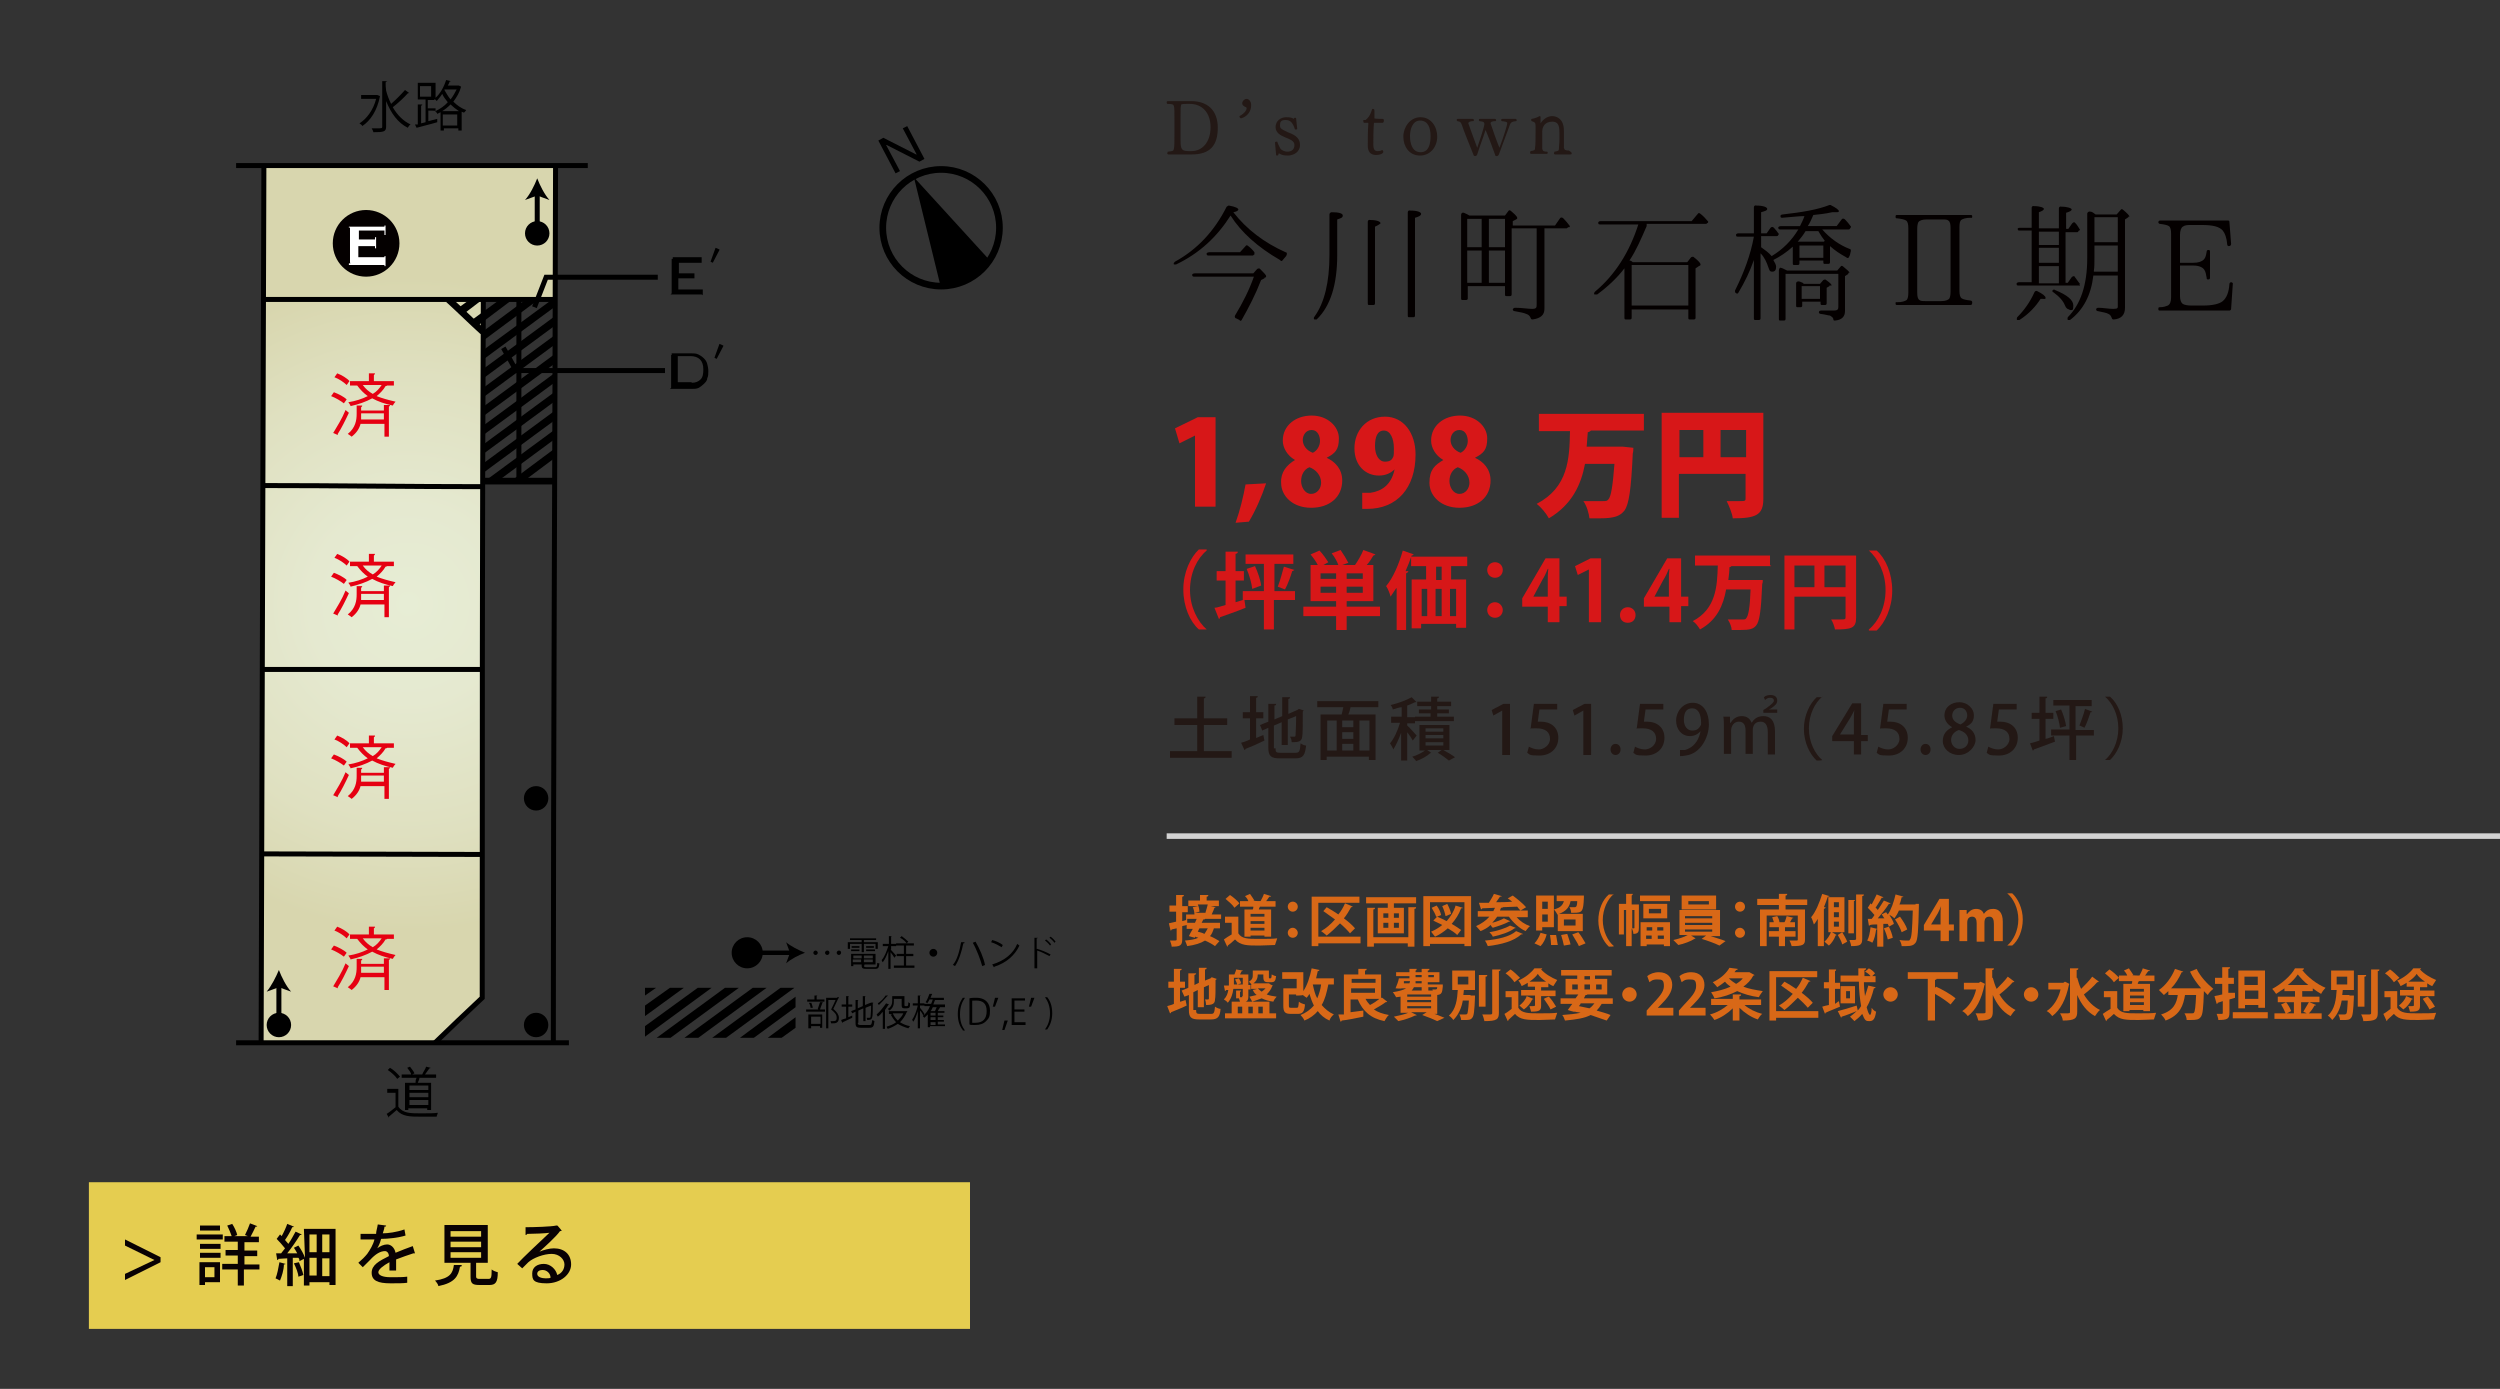 <?xml version="1.0" encoding="UTF-8"?>
<svg id="_レイヤー_1" xmlns="http://www.w3.org/2000/svg" xmlns:xlink="http://www.w3.org/1999/xlink" version="1.1" viewBox="0 0 450 250">
  <rect x="0" y="0" width="450" height="250" fill="#333333" stroke="none"/>
  <!-- Generator: Adobe Illustrator 29.0.0, SVG Export Plug-In . SVG Version: 2.1.0 Build 186)  -->
  <defs>
    <style>
      .st0, .st1, .st2, .st3 {
        fill: none;
      }

      .st4 {
        fill: #e5cd50;
      }

      .st5 {
        fill: #040000;
      }

      .st6 {
        fill: #231815;
      }

      .st7 {
        fill: #d71718;
      }

      .st8 {
        fill: #fff;
      }

      .st1 {
        stroke-width: .9px;
      }

      .st1, .st2 {
        stroke: #000;
      }

      .st1, .st2, .st3 {
        stroke-miterlimit: 10;
      }

      .st2 {
        stroke-width: 1.2px;
      }

      .st9 {
        fill: url(#_名称未設定グラデーション);
      }

      .st10 {
        fill: #090103;
      }

      .st11 {
        fill: #e60012;
      }

      .st3 {
        stroke: #d3d3d3;
      }

      .st12 {
        fill: #d86817;
      }
    </style>
    <radialGradient id="_名称未設定グラデーション" data-name="名称未設定グラデーション" cx="73.5" cy="1884.7" fx="73.5" fy="1884.7" r="58.9" gradientTransform="translate(0 -1776)" gradientUnits="userSpaceOnUse">
      <stop offset="0" stop-color="#e7edd5"/>
      <stop offset=".3" stop-color="#e5e9d0"/>
      <stop offset=".7" stop-color="#dfe0c0"/>
      <stop offset="1" stop-color="#d8d6ae"/>
    </radialGradient>
  </defs>
  <rect class="st0" y="0" width="450" height="250"/>
  <rect class="st4" x="16" y="212.8" width="158.6" height="26.4"/>
  <path class="st10" d="M28.9,226.3v.9l-6.4,3.2v-1.1l5.3-2.5h0l-5.3-2.6v-1.1l6.4,3.2h0Z"/>
  <path class="st10" d="M40.1,222.2v.9h-4.7v-.9h4.7ZM39.6,227.2v3.6h-2.7v.5h-1v-4.1h3.7ZM36,224.8v-.9h3.7v.9h-3.7ZM36,226.4v-.9h3.7v.9h-3.7ZM39.6,220.6v.9h-3.6v-.9h3.6ZM38.6,228.1h-1.7v1.8h1.7v-1.8ZM46.7,227.5v1h-2.8v2.9h-1.1v-2.9h-2.8v-1h2.8v-1.5h-2.2v-1h2.2v-1.5h-2.4v-1h1.3c-.2-.6-.5-1.3-.8-1.9l.9-.3c.4.6.8,1.5.9,2l-.5.2h2.4l-.5-.2c.3-.6.7-1.5.9-2.1l1.3.5c0,.1-.2.1-.3.1-.2.5-.6,1.2-.9,1.8h1.5v1h-2.6v1.5h2.3v1h-2.3v1.5h2.7,0Z"/>
  <path class="st10" d="M51.4,227.5s0,.1-.3.1c0,1-.4,2.2-.7,2.9-.2-.1-.6-.3-.8-.4.3-.7.5-1.8.7-2.9l1.1.3h0ZM54.7,221.2h5.7v10.1h-1.1v-.5h-3.6v.6h-1v-4.8l-.8.4c0-.2,0-.4-.2-.6h-1v5.1h-1v-5c-.6,0-1.2.1-1.6.1,0,.1,0,.2-.2.2l-.2-1.2h.9c.2-.3.5-.6.7-.9-.4-.5-1-1.2-1.5-1.7l.6-.8.3.3c.4-.7.8-1.6,1-2.2l1.2.5s0,.1-.3.1c-.3.7-.8,1.6-1.3,2.3.2.2.4.5.6.7.5-.7.9-1.5,1.3-2.2l1.1.5c0,.1-.2.1-.3.1-.6,1-1.5,2.3-2.3,3.3h1.8c-.2-.4-.4-.7-.6-1l.8-.4c.5.7,1,1.6,1.2,2.2l-.2-5.2h0ZM53.8,227.2c.3.7.7,1.7.8,2.3-.3.1-.5.2-.9.3,0-.6-.4-1.6-.8-2.4l.9-.2h0ZM57,222.2h-1.3v3.2h1.3v-3.2ZM55.7,226.4v3.2h1.3v-3.2h-1.3ZM59.3,225.4v-3.2h-1.3v3.2h1.3ZM58,229.7h1.3v-3.2h-1.3v3.2Z"/>
  <path class="st10" d="M74.7,225.6h-.3c-.9.3-2.1.7-3.1,1.1v2h-1.2v-1.5c-1.1.6-2,1.3-2,1.8s.7.9,2.2.9,2.2,0,3-.1v1.1c-.7.1-1.7.1-3,.1-2.3,0-3.4-.5-3.4-1.9s1.3-2.1,3.1-3c0-.5-.3-.9-.7-.9-.8,0-1.7.5-2.7,1.6l-1.3,1.3-.8-.8c.6-.5,1.2-1.1,1.6-1.6.5-.7,1.1-1.7,1.3-2.6h-2.5v-1h2.8c0-.5.2-1,.3-1.7l1.5.2c0,.1,0,.2-.3.2,0,.4-.2.8-.3,1.2.9,0,2.5-.2,3.9-.7l.2,1.1c-1.3.4-3.1.6-4.4.6-.2.8-.5,1.4-.7,1.7h0c.5-.4,1.2-.7,1.8-.7s1.3.5,1.5,1.5c1-.4,2.2-.9,3.1-1.2l.4,1.3h0Z"/>
  <path class="st10" d="M83.1,227.8c0,.1,0,.2-.3.2-.3,1.7-.9,2.9-3.9,3.5,0-.3-.4-.8-.6-1,2.7-.4,3.2-1.3,3.4-2.8h1.4ZM85.7,229.8c0,.3.2.4.6.4h1.6c.5,0,.6-.2.6-1.7.2.2.7.4,1.1.5,0,1.8-.4,2.3-1.5,2.3h-1.8c-1.3,0-1.6-.3-1.6-1.5v-2.5h-4.7v-6.8h7.8v6.8h-2.1v2.5h0ZM81.1,221.6v1h5.5v-1h-5.5ZM81.1,223.5v1h5.5v-1h-5.5ZM81.1,225.4v1h5.5v-1h-5.5Z"/>
  <path class="st10" d="M97.1,225.3c.7-.3,1.8-.6,2.6-.6,1.9,0,3.1,1.1,3.1,2.9s-1.9,3.4-4.4,3.4-2.6-.7-2.6-1.8.9-1.7,2.1-1.7,2.2,1,2.4,2c.8-.3,1.3-1,1.3-1.9s-.9-1.9-2.3-1.9-3.3.7-4.2,1.5c-.3.3-.8.8-1.1,1.1l-.9-.8c.9-1,4.2-4.1,5.8-5.6-.6.1-2.9.2-4,.2,0,.1-.2.2-.3.2v-1.4c1.5,0,4.7-.1,5.5-.3h.2c0-.1.8.9.8.9,0,.1-.2.1-.3.1-.6.9-2.7,2.8-3.7,3.7h0ZM98.2,230.1c.3,0,.7,0,.9-.1,0-.8-.7-1.4-1.4-1.4s-1,.3-1,.7c0,.6.9.8,1.5.8Z"/>
  <line class="st3" x1="450" y1="150.5" x2="210" y2="150.5"/>
  <g>
    <path class="st6" d="M214.5,27.8h-4.2c-.1,0-.2-.1-.2-.2s.1-.2.1-.3c.9-.1,1-.1,1.1-.5.1-.3.1-1.4.1-2.7v-2.6c0-1.4,0-2.1-.1-2.4s-.2-.4-1.2-.4c-.1-.1-.1-.2-.1-.3s.1-.2.2-.2h4.2c2.9,0,4.8,1.6,4.8,4.8s-1.4,4.8-4.7,4.8h0ZM214.2,18.7h-.6c-1,0-1,.1-1,.2-.1.4-.1.8-.1,1.9v4.4c0,1.7.2,2,1.5,2h.5c1.8,0,3.4-1.5,3.4-4.3s-1.7-4.2-3.7-4.2h0Z"/>
    <path class="st6" d="M223.4,21.3c-.1,0-.3-.1-.3-.4h0c1-.5,1.3-1.2,1.3-1.4s-.1-.1-.1-.2c-.3-.1-.7-.3-.7-.7s.4-.8.8-.8.8.5.8,1c.1,1.2-.7,2.2-1.8,2.5Z"/>
    <path class="st6" d="M234,26.1c0,1.3-1.2,1.9-2.2,1.9s-1.2-.2-1.6-.4c0,0-.1.1-.1.3-.1.1-.2.1-.2.1,0,0-.2,0-.2-.1l-.2-2.2c0-.1.1-.2.2-.2h.2c.2.6.5,1.1.6,1.3.3.3.8.5,1.2.5.8,0,1.3-.4,1.3-1.2,0-1.5-3.3-1.1-3.4-3.2h0c0-1.2,1-1.8,1.9-1.8s1,.1,1.4.3h0c0-.2.1-.2.2-.2s.2,0,.2.1l.2,1.9c0,.1-.1.1-.2.1h-.2c-.4-1.2-.8-1.7-1.7-1.7s-1,.4-1,1h0c0,.6.4.7,1.4,1.2,1.7.6,2.2,1.3,2.2,2.3h0Z"/>
    <path class="st6" d="M247.7,27.9c-1.1,0-1.5-.7-1.5-1.7s0-2.9.1-3.9c0-.1,0-.2-.1-.2h-.7c-.1-.1-.1-.2-.1-.3v-.2h.4c.4-.3.8-.7,1.2-2,.2,0,.4,0,.4.3h0v1.4h0c0,.1,1.5.1,1.5.1.1,0,.2.1.2.3s-.1.4-.2.4h-1.5c-.1,0-.1.1-.1.1-.1,1.4-.1,2.8-.1,3.8s.3,1.2.8,1.2.5-.1.8-.2h0c.1,0,.2.3.2.3,0,.4-.7.6-1.3.6h0Z"/>
    <path class="st6" d="M255.6,28c-2,0-3-1.7-3-3.4s1.2-3.5,3.1-3.5,3,1.7,3,3.5-1.2,3.4-3.1,3.4ZM255.6,21.7c-1.3,0-1.8,1.5-1.8,2.8s.4,2.9,1.9,2.9,1.8-1.5,1.8-2.9-.4-2.8-1.9-2.8Z"/>
    <path class="st6" d="M271.8,22.4c-.5,1.4-1.3,3.5-2,5.4-.1.2-.2.3-.4.3s-.3-.1-.3-.3c-.4-1.1-1.1-3-1.7-4.4-.4,1.3-1,2.8-1.5,4.4-.1.2-.2.3-.4.3s-.3-.2-.3-.3c-.6-1.5-1.7-4.2-2.1-5.4-.2-.5-.3-.5-.8-.6-.1-.1-.1-.2-.1-.2,0,0,0-.2.2-.2h2.7c.1,0,.2.1.2.2s0,.2-.1.2c-.4,0-.9.1-.9.4h0c.4,1.1,1.1,3.1,1.6,4.4.5-1.5,1.2-3.5,1.3-4.3-.1-.4-.2-.4-.9-.5-.1-.1-.1-.2-.1-.2,0-.1,0-.2.2-.2h2.7c.1,0,.2.1.2.2s0,.2-.1.2c-.5,0-.9.1-.9.4h0c.4,1.2,1.1,3.2,1.6,4.4.9-2.4,1.4-4.1,1.4-4.4s-.3-.3-1-.4c-.1-.1-.1-.2-.1-.2,0-.1.1-.2.2-.2h2.4c.1,0,.2.1.2.2s0,.2-.1.2c-.8.1-.9.2-1.1.6h0Z"/>
    <path class="st6" d="M282.9,27.6c0,.1,0,.2-.2.2h-2.8c-.1,0-.2-.1-.2-.2s.1-.2.1-.3c.7-.1.8-.2.8-.5,0-.6.1-1,.1-1.8v-.8c0-1.2,0-2.3-1.3-2.3s-1.8.9-1.8,1.8v3.1c.1.4.3.5.9.5.1.1.1.2.1.2,0,.1-.1.2-.2.2h-2.8c-.1,0-.2-.1-.2-.2s.1-.2.1-.3c.7-.1.8-.2.8-.5.1-.8.1-1.6.1-2.8v-1.2c0-.6-.1-.7-.7-.9,0,0-.1-.1-.1-.2s0-.1.1-.2c.6-.1,1.1-.3,1.4-.5.2,0,.2.1.2.3v1c.5-.8,1.3-1.3,2.1-1.3s2.1.5,2.1,2.6v3.1c.1.4.3.5.9.5.5.3.5.4.5.5Z"/>
  </g>
  <g>
    <path class="st5" d="M230.9,46.8c-.1.2-.3.3-.5,0-4-2.3-7-5-8.9-8-2.4,3.8-5.6,6.8-9.8,8.8h-.4c-.1-.2,0-.3.2-.5,4-2.2,7.1-5.5,9.3-9.9.1,0,.2-.2.4-.2,1.2.2,1.7.5,1.7.7s-.3.4-.9.5c2.4,3.1,5.6,5.5,9.4,7.2.3,0,.3.4.1.7-.3.3-.4.5-.6.7ZM227.6,50.1l-.6.3c-1,2.6-2.2,4.9-3.5,7.2-.1.2-.3.2-.4,0l-.6-.3c-.2,0-.3-.3-.2-.5,1.4-2.3,2.6-4.7,3.4-7h-10.8c-.1,0-.2,0-.3-.2s.1-.4.5-.4h10.5l.7-.8c.1,0,.3-.2.5,0,.7.7,1.1,1.1,1.1,1.3s0,.2-.3.3h0ZM225.8,45.8c-.1,0-.2.2-.3.2h-8c-.1,0-.2,0-.3-.2s.1-.4.5-.4h5.5l1-1.1c.1-.2.3-.2.5,0,.4.3.8.7,1.1,1.1v.4h0Z"/>
    <path class="st5" d="M240.7,39.5v6.4c0,5.3-1.2,9.2-3.7,11.6h-.4c-.1,0-.2-.3,0-.5,1.8-2.5,2.7-6.2,2.7-11.1v-7.3c0-.2.2-.4.4-.4,1.3,0,2,.2,2,.6s-.4.5-1,.7ZM247.5,40.8v13.8c0,.2-.1.3-.3.3h-.7c-.2,0-.3,0-.3-.3v-14.7c0-.2.2-.4.4-.3,1.3,0,1.9.3,1.9.6,0,0-.3.3-1,.6h0ZM254.7,39.2v17.6c0,.2-.1.3-.3.3h-.7c-.2,0-.3,0-.3-.3v-18.6c0-.2.2-.4.4-.3,1.4,0,2,.3,2,.6s-.4.5-1.1.7h0Z"/>
    <path class="st5" d="M282.3,40.9c-.1,0-.2.2-.3.2h-4v14.5c0,1.1-.7,1.7-2.1,1.9-.2,0-.3,0-.4-.3s-.4-.6-.8-.7c-.4-.2-1.1-.3-2.1-.5-.2,0-.3-.2-.3-.3s.2-.3.4-.3c1.3,0,2.3.2,3.1.2s.8-.3.8-.8v-13.7h-4.5v11.9c0,.2-.1.3-.3.3h-.6c-.2,0-.3,0-.3-.3v-1.5h-6.7v2.2c0,.2-.1.3-.3.3h-.6c-.2,0-.3,0-.3-.3v-15c0-.3.2-.5.5-.4s.6.3,1,.5h6.4l.6-.8c.1-.2.3-.2.5,0,.7.6,1.1,1,1.1,1.2s0,.2-.2.3l-.6.3v.8h7.6l.9-1.3c.1-.2.4-.2.6,0,.5.5.8.9,1.1,1.3.1,0,.1.2,0,.3h-.2ZM266.7,44.5v-5.1h-2.6v5.1h2.6ZM266.7,50.9v-5.8h-2.6v5.8h2.6ZM270.9,44.5v-5.1h-2.9v5.1h2.9ZM270.9,50.9v-5.8h-2.9v5.8h2.9Z"/>
    <path class="st5" d="M307.4,40.1c-.1,0-.2.2-.3.2h-10.7v.4c-1,2.3-1.9,4.4-3.1,6.2.1,0,.3,0,.6.3h9.8l.7-.9c.1,0,.3-.2.5,0,.9.7,1.2,1.1,1.2,1.3s-.1.2-.3.3l-.6.4v8.9c0,.2-.1.3-.3.3h-.7c-.2,0-.3,0-.3-.3v-1.5h-10.2v1.5c0,.2-.1.3-.3.3h-.7c-.2,0-.3,0-.3-.3v-8.9c-1.3,1.7-3,3.3-4.9,4.7h-.5c-.1,0-.1-.3.1-.5,3.6-3,6.2-7.1,7.8-12.1h-6.9c-.1,0-.3,0-.3-.2-.1-.2.1-.4.4-.4h16.4l1.1-1.3c.1-.2.3-.2.5,0,.4.3.9.8,1.3,1.3.1,0,.1.2,0,.4h0ZM303.9,55v-7.3h-10.2v7.3h10.2Z"/>
    <path class="st5" d="M332.8,46.3c-.1.2-.3.2-.5,0-1.1-.6-2-1.2-2.9-2v2.9c0,.2-.1.3-.3.3h-.6c-.2,0-.3,0-.3-.3v-.3h-4.3v.5c0,.2-.1.3-.3.3h-.6c-.2,0-.3,0-.3-.3v-3c-1.1,1-2.3,1.8-3.5,2.4.3.5.5.9.5,1.2,0,.6-.2.9-.7.9s-.5-.3-.7-.8c-.3-.9-.7-1.8-1.4-2.5v11.7c0,.2-.1.3-.3.3h-.6c-.2,0-.3,0-.3-.3v-10.5c-.7,2-1.6,3.9-2.8,5.9-.1.2-.3.2-.5,0-.1,0-.1-.3-.1-.4,1.6-3.2,2.8-6.4,3.4-9.7h-2.9c-.1,0-.3,0-.3-.2-.1-.2.1-.4.4-.4h2.8v-4.7c0-.2.2-.4.4-.3,1.3,0,2,.3,2,.6s-.4.4-1.1.6v3.8h1l.7-1c.2-.2.4-.2.6,0,.3.3.6.7.8,1,.1,0,.1.2,0,.3h0c-.1.2-.2.2-.3.2h-2.8v2c.7.5,1.4,1,1.9,1.6,2-1.2,3.6-2.8,4.8-4.8h-3.3c-.1,0-.2,0-.3-.2-.1-.2.1-.4.5-.4h3.4c.3-.6.6-1.2.8-1.8-1.1,0-2.5.2-4,.3-.1,0-.3,0-.3-.2-.1-.2.1-.4.4-.4,3.6-.4,6.4-.9,8.4-1.7h.2c1,.5,1.5.9,1.5,1.1s-.2.2-.5.2h-.7c-1.3.3-2.5.4-3.4.5-.3.7-.6,1.4-1,2h5.2l.9-1.2c.1-.2.4-.2.6,0,.4.4.7.8,1,1.2.1,0,.1.2,0,.3h0c-.1.2-.2.3-.3.3h-4.8c1.4,1.6,3.1,2.8,4.9,3.5.3,0,.3.4.2.6-.1.6-.2.7-.3.9h0ZM332.7,49.3l-.6.4v6.3c0,1-.6,1.6-1.8,1.7-.2,0-.3,0-.3-.3-.1-.3-.3-.4-.6-.6-.3,0-.8-.2-1.7-.3-.2,0-.3-.2-.3-.3,0-.2.2-.3.4-.3h2.3c.6,0,.8-.2.8-.6v-6h-9.5v8.1c0,.2-.1.3-.3.3h-.6c-.2,0-.3,0-.3-.3v-8.7c0-.3.2-.6.3-.5.3,0,.7.3,1.2.5h9l.6-.7c.1-.2.3-.2.5,0,.7.6,1.1.9,1.1,1.1h-.2s0,.2,0,.2ZM329.3,51.5l-.5.3v2.8c0,.2-.1.3-.3.3h-.5c-.2,0-.3,0-.3-.3v-.3h-3.3v.7c0,.2-.1.3-.3.3h-.5c-.2,0-.3,0-.3-.3v-4c0-.3.4-.5.9-.2.2,0,.4.2.5.3h2.9l.6-.7c.1,0,.3-.2.5,0,.7.5,1,.8,1,1h-.4ZM328.5,43.4c-.4-.5-.8-1.1-1.2-1.8h-2.3c-.4.7-.9,1.3-1.4,1.9h4.7l.2-.2h0ZM328.2,46.4v-2.2h-4.3v2.2h4.3ZM327.6,53.8v-2.3h-3.3v2.3h3.3Z"/>
    <path class="st5" d="M354.7,54.9h-13.2c-.2,0-.3,0-.3-.3s.1-.2.3-.2c.9,0,1.4-.2,1.7-.4.2-.2.3-.7.3-1.3v-11.6c0-.7-.1-1.2-.4-1.4s-.8-.3-1.6-.4c-.2,0-.3,0-.3-.3s.1-.3.3-.3h13.2c.2,0,.3,0,.3.3s-.1.2-.3.2c-.9,0-1.4.2-1.7.4-.2.2-.3.6-.3,1.3v11.4c0,.7.1,1.2.4,1.4s.8.3,1.6.4c.2,0,.3.2.3.3,0,.4-.1.5-.3.5ZM351.1,41.1c0-.8-.1-1.2-.4-1.4-.2-.2-.6-.2-1.2-.2h-2.7c-.8,0-1.3.2-1.5.5-.1.2-.2.6-.2,1.2v11.4c0,.8.1,1.2.4,1.4.2.2.6.2,1.2.2h2.7c.8,0,1.3-.2,1.5-.5.1-.2.2-.6.2-1.2v-11.4Z"/>
    <path class="st5" d="M374.4,51.4h-11.1c-.1,0-.3,0-.3-.2-.1-.2.1-.4.4-.4h2.3v-9.3h-2.2c-.1,0-.3,0-.3-.2-.1-.2.1-.3.4-.3h2.1v-3.6c0-.2.2-.4.4-.3,1.2,0,1.8.3,1.8.5s-.3.4-.9.6v2.9h3.6v-3.6c0-.2.2-.4.4-.3,1.2,0,1.9.3,1.9.5s-.3.4-1,.6v2.9h.4l.7-1c.2-.2.4-.3.6,0,.3.3.5.7.7,1,.1,0,.1.2,0,.3h-.1c-.1.2-.2.3-.3.3h-2.1v9.1h.4l.7-1c.2-.2.5-.3.6,0,.3.4.6.8.8,1.1.1,0,.1.1,0,.3h.1ZM367.7,53.8h-.4c-.9,1.4-2.1,2.7-3.8,3.8h-.4c-.1,0-.1-.3,0-.5,1.2-1.2,2.3-2.7,3.1-4.5.1-.2.3-.3.5-.2,1,.5,1.5.9,1.5,1.2s-.1.2-.5.2h0ZM370.6,44.1v-2.4h-3.6v2.4h3.6ZM370.6,47.3v-2.7h-3.6v2.7h3.6ZM370.6,51v-3.1h-3.6v3.1h3.6ZM372.5,55.7c-.3,0-.6-.2-.8-.7-.3-.8-1-1.6-2.1-2.4-.2,0-.2-.3-.1-.4.1,0,.2-.2.4,0,2.2.9,3.3,1.8,3.3,2.8s-.2.8-.7.8h0ZM383.1,39.1l-.6.4v15.9c0,1.3-.7,2-2,2.1-.2,0-.3,0-.4-.3s-.3-.6-.6-.7c-.3-.2-1-.3-1.9-.5-.2,0-.3-.2-.3-.3,0-.2.2-.3.4-.3.9,0,1.8.2,2.7.2s.8-.2.8-.7v-5.3h-4.4c-.4,3.5-1.8,6.2-4.2,8h-.4s-.1-.3,0-.5c2.3-2.3,3.5-5.8,3.5-10.6v-8c0-.3.3-.5.6-.4.3,0,.6.3.9.5h3.8l.7-.8c.1-.2.3-.2.5,0,.7.6,1.1,1,1.1,1.2h-.2ZM381.2,49v-4.8h-4.2v2.2c0,.9,0,1.7-.1,2.3v.2h4.3ZM381.2,43.6v-4.5h-4.2v4.5h4.2Z"/>
    <path class="st5" d="M401.6,55.6c0,.2-.2.3-.3.3h-12.5c-.2,0-.3,0-.3-.3s.1-.3.3-.3c.7,0,1.1-.2,1.4-.3.4-.2.6-.7.6-1.5v-11.4c0-.7-.1-1.2-.4-1.4s-.8-.3-1.6-.4c-.2,0-.3-.2-.3-.3s.1-.3.3-.3h12.2c.2,0,.3,0,.3.3l.3,3.9c0,.2-.1.4-.4.4,0,0-.3,0-.3-.3-.1-1.2-.4-2-.8-2.5-.6-.7-1.8-1-3.7-1h-2c-.6,0-1.1,0-1.5.3-.3.2-.5.7-.5,1.5v5h2.4c.9,0,1.5-.2,1.9-.6.3-.3.4-.8.5-1.4,0-.2.1-.3.3-.3h0c.2,0,.3,0,.3.3v4.7c0,.2-.1.3-.3.3h0c-.2,0-.3,0-.3-.3-.1-.6-.2-1.1-.4-1.4-.3-.5-1-.8-2-.8h-2.4v5.5c0,.7.2,1.2.5,1.4s.9.3,1.6.3h2c1.8,0,3-.3,3.6-.8.7-.6,1.1-1.6,1.2-3.1,0-.2.2-.3.3-.3.2,0,.4.2.3.4l-.3,4.4h0Z"/>
  </g>
  <g>
    <path class="st6" d="M216.7,135.2h5v1.2h-11.1v-1.2h4.9v-4.7h-4.1v-1.2h4.1v-3.9h1.5c0,.2-.1.3-.3.3v3.6h4.2v1.2h-4.2v4.7h0Z"/>
    <path class="st6" d="M226.2,132.8l1.2-.5.2,1c-1.2.6-2.6,1.2-3.4,1.5,0,.1-.1.2-.2.2l-.6-1.3c.4-.1,1-.3,1.6-.6v-3.8h-1.3v-1.1h1.3v-2.9h1.4c0,.2-.1.3-.3.3v2.6h1.3v1.1h-1.3v3.5h.1ZM229.6,134.7c0,.7.1.8.9.8h2.7c.7,0,.8-.3.9-1.7.3.2.7.4,1,.4-.2,1.7-.5,2.3-1.9,2.3h-2.9c-1.5,0-2-.4-2-1.9v-3.6l-1.1.5-.4-1,1.5-.6v-3.2h1.4c0,.2-.1.3-.3.3v2.5l1.4-.6v-3.4h1.4c0,.2-.1.3-.3.3v2.7l1.6-.7.3-.2.9.3s-.1,0-.2.2c0,2.3,0,4-.1,4.5-.1.9-.7,1-1.9,1,0-.3-.1-.7-.3-1h.7c.2,0,.3,0,.3-.3s.1-1.4.1-3.4l-1.5.6v4.6h-1.1v-4.1l-1.4.6v4.1h.3Z"/>
    <path class="st6" d="M248.2,127.3h-5.1c-.1.4-.2.9-.4,1.3h4.9v8.2h-1.2v-.6h-7.6v.6h-1.1v-8.2h3.8c.1-.4.2-.9.3-1.3h-4.7v-1.1h11v1.1h.1ZM238.9,129.7v5.4h1.7v-5.4h-1.7ZM243.6,130.9v-1.2h-2v1.2h2ZM243.6,133v-1.2h-2v1.2h2ZM241.6,133.9v1.2h2v-1.2h-2ZM246.5,135.1v-5.4h-1.8v5.4h1.8Z"/>
    <path class="st6" d="M253.3,130.6c.4.3,1.4,1.5,1.7,1.8l-.7.9c-.2-.4-.6-1-1-1.5v5.1h-1.1v-5c-.4,1.1-.9,2.2-1.4,3-.1-.3-.4-.8-.6-1.1.7-.8,1.4-2.3,1.8-3.7h-1.6v-1.1h1.9v-1.7c-.5,0-1.1.3-1.6.4,0-.2-.2-.6-.4-.8,1.4-.3,2.9-.9,3.8-1.4l.9.9h-.3c-.4.2-.9.4-1.4.6v2.1h1.4v1.1h-1.4v.4h0ZM260.9,135h-1.1c.7.4,1.6.9,2.1,1.3l-1.1.6c-.5-.4-1.3-1-2-1.4l.7-.5h-2.6l.7.5s-.1.1-.2.1c-.5.5-1.6,1.1-2.5,1.4-.1-.2-.5-.6-.7-.8.8-.2,1.7-.7,2.3-1.1h-1v-4.6h5.4v4.5ZM257.6,127.7v-.6h-2.5v-.8h2.5v-.9h1.4c0,.2-.1.3-.3.3v.6h2.5v.8h-2.5v.6h2.1v.7h-2.1v.6h3v.8h-7v-.8h2.8v-.6h-2.1v-.7h2.2ZM256.6,131.1v.6h3.2v-.6h-3.2ZM256.6,132.3v.6h3.2v-.6h-3.2ZM256.6,133.6v.6h3.2v-.6h-3.2Z"/>
    <path class="st6" d="M270.4,135.8v-7.9h0l-1.6.9-.3-1,2.1-1.1h1.2v9.2h-1.4Z"/>
    <path class="st6" d="M280.3,126.5v1.2h-3.2l-.3,2.2h.6c1.7,0,3.1,1,3.1,2.9s-1.4,3.2-3.4,3.2-1.7-.2-2.2-.5l.3-1.1c.4.2,1,.5,1.8.5s2-.7,2-1.9-.8-1.9-2.4-1.9-.8,0-1.1.1l.6-4.5h4.2v-.2Z"/>
    <path class="st6" d="M285,135.8v-7.9h0l-1.6.9-.3-1,2.1-1.1h1.2v9.2h-1.4Z"/>
    <path class="st6" d="M289.9,134.9c0-.6.4-1,.9-1s.9.4.9,1-.4,1-.9,1-.9-.4-.9-1Z"/>
    <path class="st6" d="M299.4,126.5v1.2h-3.2l-.3,2.2h.6c1.7,0,3.1,1,3.1,2.9s-1.4,3.2-3.4,3.2-1.7-.2-2.2-.5l.3-1.1c.4.2,1,.5,1.8.5s2-.7,2-1.9-.8-1.9-2.4-1.9-.8,0-1.1.1l.6-4.5h4.2v-.2Z"/>
    <path class="st6" d="M306.1,131.6c-.4.5-1.1.9-1.9.9-1.5,0-2.5-1.2-2.5-2.8s1.2-3.2,3-3.2,2.9,1.6,2.9,3.9-1.5,5.3-4.2,5.6c-.4.1-.7.1-1,.1v-1.1h.9c2-.6,2.6-2.3,2.8-3.4h0ZM303.1,129.6c0,1.1.6,1.9,1.5,1.9s1.2-.4,1.5-.9c.1-.1.1-.3.1-.5,0-1.5-.5-2.6-1.6-2.6s-1.5.8-1.5,2.1Z"/>
    <path class="st6" d="M310.3,130.9c0-.7,0-1.4-.1-1.9h1.2v1.1h.1c.4-.6,1-1.2,2-1.2s1.5.5,1.8,1.2h0c.3-.5.9-1.2,2.1-1.2s2.1.7,2.1,2.8v4.1h-1.3v-4c0-1.2-.4-1.9-1.3-1.9s-1.4.6-1.4,1.5v4.3h-1.3v-4.2c0-.9-.3-1.6-1.2-1.6s-1.4.8-1.4,1.6v4.2h-1.3v-4.8h0ZM317.4,128.2v-.4l.5-.3c1.1-.8,1.4-1.1,1.4-1.4s-.2-.5-.7-.5-.6.2-.9.4l-.2-.5c.3-.3.8-.4,1.2-.4.8,0,1.2.4,1.2,1s-.4.9-1.1,1.4l-.4.2h1.5v.6h-2.5Z"/>
    <path class="st6" d="M328,125.4c-1.3,1.1-2.4,3.2-2.4,5.7s1.1,4.6,2.4,5.7h0c0,.1-1,.1-1,.1-1.2-1.1-2.3-3.2-2.3-5.7s1.1-4.6,2.3-5.7h1Z"/>
    <path class="st6" d="M335,135.8h-1.3v-2.4h-3.9v-.9l3.6-5.9h1.6v5.7h1.2v1.1h-1.2v2.4h0ZM331.2,132.2h2.5v-2.8c0-.5,0-1.1.1-1.6h0c-.3.6-.5,1-.8,1.5l-1.8,2.9h0Z"/>
    <path class="st6" d="M343.2,126.5v1.2h-3.2l-.3,2.2h.6c1.7,0,3.1,1,3.1,2.9s-1.4,3.2-3.4,3.2-1.7-.2-2.2-.5l.3-1.1c.4.2,1,.5,1.8.5s2-.7,2-1.9-.8-1.9-2.4-1.9-.8,0-1.1.1l.6-4.5h4.2v-.2Z"/>
    <path class="st6" d="M345.7,134.9c0-.6.4-1,.9-1s.9.4.9,1-.4,1-.9,1-.9-.4-.9-1Z"/>
    <path class="st6" d="M351.4,130.9c-.9-.5-1.4-1.3-1.4-2.1,0-1.5,1.2-2.4,2.7-2.4s2.6,1.2,2.6,2.3-.4,1.6-1.4,2.1h0c1,.4,1.7,1.2,1.7,2.4s-1.3,2.7-3,2.7-2.9-1.2-2.9-2.5.7-2,1.7-2.5h0ZM354.3,133.3c0-1-.7-1.6-1.7-1.9-.9.3-1.4,1-1.4,1.8s.6,1.6,1.5,1.6,1.6-.6,1.6-1.5h0ZM351.4,128.8c0,.8.6,1.3,1.5,1.6.6-.3,1.2-.9,1.2-1.6s-.4-1.4-1.3-1.4-1.4.7-1.4,1.4h0Z"/>
    <path class="st6" d="M363,126.5v1.2h-3.2l-.3,2.2h.6c1.7,0,3.1,1,3.1,2.9s-1.4,3.2-3.4,3.2-1.7-.2-2.2-.5l.3-1.1c.4.2,1,.5,1.8.5s2-.7,2-1.9-.8-1.9-2.4-1.9-.8,0-1.1.1l.6-4.5h4.2v-.2Z"/>
    <path class="st6" d="M368.2,129.5v3.5c.5-.1,1-.3,1.5-.5l.2,1c-1.4.5-2.9,1.1-3.8,1.4,0,.1-.1.2-.2.2l-.5-1.3c.5-.1,1.1-.3,1.7-.5v-3.9h-1.4v-1.1h1.4v-2.9h1.4c0,.2-.1.3-.3.3v2.6h1.4v1.1h-1.4ZM376.9,131.3v1.1h-3.2v4.4h-1.2v-4.4h-3.3v-1.1h3.3v-4.3h-2.9v-1h6.9v1.1h-2.9v4.3h3.3ZM370.8,131c-.1-.8-.4-2.1-.8-3l1-.3c.4.9.8,2.2.9,3l-1.1.3ZM376.6,128.1c0,.1-.1.1-.3.1-.3.9-.7,2.1-1.1,2.8,0,0-.8-.4-.9-.4.3-.8.8-2.1,1-3l1.3.5h0Z"/>
    <path class="st6" d="M378.9,136.8c1.3-1.1,2.4-3.2,2.4-5.7s-1.1-4.6-2.4-5.7h.9c1.3,1.1,2.3,3.2,2.3,5.7s-1.1,4.6-2.3,5.7h-.9Z"/>
  </g>
  <g>
    <path class="st7" d="M215.1,91.2v-12.8h0l-2.8,1.4-.8-2.7,4.1-2h3.2v16.1h-3.7Z"/>
    <path class="st7" d="M227.9,87c-.8,2.4-1.9,4.9-3.1,6.9l-2.4.2c.8-2.2,1.4-4.7,1.8-6.9l3.7-.2Z"/>
    <path class="st7" d="M233.1,82.8c-1.4-.8-2.2-2.2-2.2-3.5,0-2.7,2.3-4.5,5.2-4.5s4.9,2,4.9,4.1-.7,2.7-2.2,3.5h0c1.5.7,2.8,2,2.8,4.1,0,3-2.3,4.9-5.6,4.9s-5.4-2.1-5.4-4.5c-.1-1.9,1-3.2,2.5-4.1h0ZM237.8,86.9c0-1.4-1-2.4-2.1-2.8-1,.4-1.5,1.4-1.5,2.5s.7,2.3,1.8,2.3,1.8-1,1.8-2ZM234.5,79.2c0,1,.7,1.9,1.8,2.3.7-.3,1.3-1.2,1.3-2.1s-.4-2-1.5-2-1.6,1-1.6,1.8Z"/>
    <path class="st7" d="M251,84.5c-.6.6-1.5,1.1-2.8,1.1-2.4,0-4.4-1.8-4.4-4.9s2.1-5.7,5.5-5.7,5.5,3,5.5,6.8c0,6-3.3,9.8-8.7,9.8h-.9v-2.9h1.5c2-.3,3.7-1.4,4.3-4.1h0ZM247.5,80.3c0,1.6.7,2.8,1.8,2.8s1.3-.5,1.5-.9c.1-.3.1-.7.1-1.5,0-1.7-.6-3.2-1.8-3.2s-1.6,1.2-1.6,2.8Z"/>
    <path class="st7" d="M259.8,82.8c-1.4-.8-2.2-2.2-2.2-3.5,0-2.7,2.3-4.5,5.2-4.5s4.9,2,4.9,4.1-.7,2.7-2.2,3.5h0c1.5.7,2.8,2,2.8,4.1,0,3-2.3,4.9-5.6,4.9s-5.4-2.1-5.4-4.5,1-3.2,2.5-4.1h0ZM264.5,86.9c0-1.4-1-2.4-2.1-2.8-1,.4-1.5,1.4-1.5,2.5s.7,2.3,1.8,2.3,1.8-1,1.8-2h0ZM261.1,79.2c0,1,.7,1.9,1.8,2.3.7-.3,1.3-1.2,1.3-2.1s-.4-2-1.5-2-1.6,1-1.6,1.8h0Z"/>
    <path class="st7" d="M295.9,77.5h-9.5c-.1,0-.3.3-.6.3-.1.8-.1,1.7-.2,2.6h6.5l1.9.2c0,.3,0,.7-.1,1-.3,6.6-.7,9.2-1.5,10.3-.8,1-1.8,1.4-4.5,1.4h-1.8c-.1-.9-.5-2.3-1.1-3.1h3.5c.5,0,.8,0,1-.3.5-.5.8-2.5,1.1-6.4h-5.3c-.7,3.7-2.3,7.3-6.5,9.8-.5-.9-1.4-2-2.2-2.6,5.7-3,5.9-8.1,6-13.1h-5.6v-3.1h18.9v2.9h0Z"/>
    <path class="st7" d="M317.4,74.4v15.4c0,2.9-1.3,3.5-5.5,3.5-.1-.9-.7-2.3-1.1-3.1h2.2c1.1,0,1.2,0,1.2-.5v-4.4h-12v7.9h-3.1v-18.9h18.3ZM302.3,77.4v4.9h4.3v-4.9h-4.3ZM309.7,82.3h4.6v-4.9h-4.6v4.9Z"/>
  </g>
  <g>
    <path class="st7" d="M217.2,99.1c-1.7,1.4-3,4-3,7.1s1.4,5.7,3,7.1h-1.4c-1.6-1.4-2.8-4.1-2.8-7.2s1.3-5.8,2.8-7.2h1.4v.2Z"/>
    <path class="st7" d="M233.1,106.3v1.7h-3.8v5.3h-1.8v-5.3h-3.5l.2,1.4c-1.7.7-3.5,1.3-4.6,1.7,0,.2-.1.3-.2.3l-.8-2c.5,0,1.2-.3,2-.5v-4.4h-1.6v-1.7h1.6v-3.5h2.2c0,.3-.1.3-.4.4v3.1h1.5v1.7h-1.5v3.9l1.3-.4v-1.6h3.8v-4.9h-3.3v-1.7h8.6v1.7h-3.4v4.9h3.7ZM225.4,106c-.1-1-.5-2.4-1-3.6l1.5-.5c.5,1.1,1,2.5,1.1,3.5l-1.6.6ZM233,102.6c-.1,0-.2.2-.4.2-.3,1-.8,2.4-1.3,3.3l-1.3-.5c.4-1,.8-2.5,1.1-3.6l1.9.6Z"/>
    <path class="st7" d="M248.4,109.2v1.7h-6v2.5h-1.9v-2.5h-5.9v-1.7h5.9v-1h-4.6v-6.5h1.3c-.3-.6-.8-1.3-1.3-1.9l1.6-.7c.6.6,1.2,1.5,1.6,2.1-.3.2-.6.3-.9.5h2.7c-.2-.6-.7-1.5-1.2-2.1l1.6-.6c.5.7,1.1,1.7,1.4,2.3l-1.1.4h2.3c.5-.7,1.2-1.9,1.5-2.7l2.2.8c-.1,0-.2.2-.4.2-.3.5-.7,1.2-1.2,1.7h1.2v6.5h-4.8v1h6,0ZM240.5,104.2v-1h-2.8v1h2.8ZM237.7,106.7h2.8v-1.1h-2.8v1.1ZM245.3,104.2v-1h-2.9v1h2.9ZM245.3,106.7v-1.1h-2.9v1.1h2.9Z"/>
    <path class="st7" d="M251.3,105.9c-.3.5-.7,1-1,1.5-.1-.5-.5-1.5-.8-1.9,1.2-1.4,2.3-3.9,3-6.4l2,.7c-.1,0-.2.2-.4.2-.3.9-.7,1.9-1.1,2.8h.5c0,.2-.2.3-.4.4v10.2h-1.7v-7.5s-.1,0-.1,0ZM264.1,101.9h-2.9v2.4h2.7v8.7h-1.8v-.7h-6.3v.8h-1.7v-8.8h2.6v-2.4h-2.7v-1.7h10.1v1.7h0ZM255.9,106v4.9h1v-4.9h-1ZM259.5,106h-1.1v4.9h1.1v-4.9ZM259.5,104.4v-2.4h-1v2.4h1ZM262.1,110.9v-4.9h-1.1v4.9h1.1Z"/>
    <path class="st7" d="M270.5,102.6c0,.8-.6,1.4-1.4,1.4s-1.4-.6-1.4-1.4.6-1.4,1.4-1.4,1.4.6,1.4,1.4ZM270.5,109.8c0,.8-.6,1.4-1.4,1.4s-1.4-.6-1.4-1.4.6-1.4,1.4-1.4,1.4.7,1.4,1.4Z"/>
    <path class="st7" d="M280.7,112h-2.1v-2.8h-4.6v-1.5l4.2-7.2h2.5v6.9h1.3v1.7h-1.3v2.9ZM276,107.4h2.6v-2.9c0-.7,0-1.4.1-2.1h-.1c-.3.7-.6,1.4-1,2l-1.6,3h0Z"/>
    <path class="st7" d="M286,112v-9.5h0l-2,1-.5-1.6,2.8-1.4h1.9v11.5h-2.2,0Z"/>
    <path class="st7" d="M291.6,110.7c0-.8.6-1.4,1.4-1.4s1.4.6,1.4,1.4-.5,1.4-1.4,1.4-1.4-.6-1.4-1.4Z"/>
    <path class="st7" d="M302.6,112h-2.1v-2.8h-4.6v-1.5l4.2-7.2h2.5v6.9h1.3v1.7h-1.3v2.9ZM297.8,107.4h2.6v-2.9c0-.7,0-1.4.1-2.1h-.1c-.3.7-.6,1.4-1,2l-1.6,3h0Z"/>
    <path class="st7" d="M318.8,101.9h-7.1c-.1,0-.2.2-.4.2,0,.7-.1,1.5-.2,2.3h6.2c0,.3,0,.5-.1.7-.2,4.9-.5,6.8-1.1,7.5-.5.6-1.1.8-2.9.8h-1.5c0-.5-.3-1.3-.7-1.9h2.7c.3,0,.5,0,.6-.2.4-.4.7-1.9.8-5.2h-4.4c-.5,2.8-1.6,5.5-4.7,7.2-.3-.5-.8-1.2-1.3-1.5,4.2-2.2,4.4-6.3,4.5-10h-4.1v-1.8h13.5v1.8h.2Z"/>
    <path class="st7" d="M334.1,100v11.2c0,1.9-.9,2.1-3.8,2.1-.1-.5-.4-1.4-.7-1.8h1.7c.8,0,.9,0,.9-.4v-3.7h-9.2v5.9h-1.8v-13.3s12.9,0,12.9,0ZM323,101.8v3.9h3.6v-3.9h-3.6ZM328.4,105.7h3.8v-3.9h-3.8v3.9Z"/>
    <path class="st7" d="M336.4,113.3c1.7-1.4,3-4,3-7.1s-1.4-5.7-3-7.1h1.4c1.6,1.4,2.8,4.1,2.8,7.2s-1.3,5.8-2.8,7.2h-1.4v-.2Z"/>
  </g>
  <g>
    <path class="st12" d="M219.7,165.4h-2.8c0,.1-.1.1-.3.1l-.3.6h3.3v1h-1.1c-.2.6-.4,1.1-.7,1.4.7.3,1.2.6,1.7.9l-.8.9c-.4-.3-1.1-.7-1.8-1-.8.5-1.8.8-3.2,1-.1-.3-.3-.8-.4-1,1-.1,1.8-.2,2.4-.5-.2-.1-.4-.1-.6-.2v.2c-.1,0-1.1-.3-1.1-.3.2-.4.4-.8.7-1.3h-1.1v-.7l-.8.2v2.4c0,1.1-.4,1.3-1.9,1.3,0-.3-.2-.8-.3-1.1h.6c.5,0,.6,0,.6-.2v-2l-.9.2c0,.1-.1.2-.2.2l-.3-1.3c.4-.1.8-.2,1.3-.3v-1.8h-1.2v-1.1h1.2v-1.9h1.4c0,.2-.1.3-.3.3v1.7h1v1.1h-1v1.6l.7-.2v-1h1.5c0-.4-.1-.9-.3-1.3l1-.2h-1.8v-1h2.1v-1h1.5c0,.2-.1.3-.3.3v.7h2.2v1h-1.5l.9.2c0,.1-.1.1-.2.1-.1.3-.3.8-.5,1.2h1.7v.8h0ZM213.7,166.1h1.4l.3-.7h-1.7v.7ZM217,164.2c.1-.4.3-.9.4-1.4h-1.8c.2.4.3,1,.3,1.3l-.8.2h2.2-.3,0ZM215.9,167.1c-.1.2-.2.4-.3.6.4.1.8.2,1.2.4.2-.3.4-.6.6-1h-1.5Z"/>
    <path class="st12" d="M222.9,164.8v3.2c.6,1,1.8,1,3.6,1s2.5,0,3.4-.1c-.1.3-.3.9-.4,1.2-.7,0-1.8.1-2.8.1-2.2,0-3.4,0-4.4-1.1-.4.4-.9.8-1.3,1.1,0,.1,0,.2-.1.2l-.6-1.3c.4-.3.9-.6,1.4-.9v-2.1h-1.2v-1.1h2.4v-.2h0ZM221.4,161.1c.6.4,1.3,1,1.7,1.5l-.9.8c-.3-.5-1-1.1-1.6-1.6l.8-.7ZM224,163.7h1.5c.1-.2.1-.3.1-.5h-2.4v-1h1.5c-.1-.3-.3-.6-.6-.9l.9-.4c.3.4.6.9.8,1.2h-.2c0,.1,1.4.1,1.4.1h-.1c.2-.4.5-.9.6-1.3l1.3.4c0,.1-.1.1-.3.1-.2.2-.4.6-.6.8h1.7v1h-2.8c-.1.2-.2.3-.2.5h2.2v4.9h-1.2v-.2h-2.5v.2h-1.1v-4.9h0ZM227.6,165v-.5h-2.5v.5h2.5ZM225.1,165.8v.5h2.5v-.5h-2.5ZM225.1,167.5h2.5v-.5h-2.5v.5Z"/>
    <path class="st12" d="M233.6,163.2c0,.5-.4.9-.9.9s-.9-.4-.9-.9.4-.9.9-.9.9.4.9.9ZM233.6,167.9c0,.5-.4.9-.9.9s-.9-.4-.9-.9.4-.9.9-.9.9.5.9.9Z"/>
    <path class="st12" d="M244.9,168.7v1.1h-7.6v.5h-1.2v-8.9h8.6v1.1h-7.4v6.1h7.6,0ZM238.8,163.3c.7.4,1.4.8,2.1,1.3.5-.6.9-1.3,1.2-2,.5.2,1,.4,1.4.6-.1.1-.2.1-.3.1-.4.7-.8,1.4-1.3,2,.8.6,1.5,1.2,2,1.8l-.9.9c-.4-.5-1.1-1.2-1.8-1.8-.8.8-1.6,1.6-2.4,2.2-.2-.2-.7-.6-1-.8.9-.5,1.7-1.2,2.5-2.1-.7-.5-1.4-1-2.1-1.5l.6-.7Z"/>
    <path class="st12" d="M245.9,161.5h9v1.1h-4v.8h1.8v4.6h-4.7v-4.6h1.8v-.8h-3.9v-1.1h0ZM253.5,168.6v-5.3h1.4c0,.2-.1.3-.3.3v6.8h-1.2v-.6h-6.1v.6h-1.2v-7h1.4c0,.2-.1.3-.3.3v5h6.3ZM249,164.4v.8h.9v-.8h-.9ZM249,166.1v.9h.9v-.9h-.9ZM251.8,165.2v-.8h-.9v.8h.9ZM251.8,167v-.9h-.9v.9h.9Z"/>
    <path class="st12" d="M256.2,161.3h8.6v9h-1.2v-.4h-6.2v.4h-1.2v-9h0ZM257.4,168.7h6.2v-6.3h-6.2v6.3ZM258.7,165c.5.2,1.1.5,1.7.8.7-.8,1.3-1.7,1.6-2.8l1.3.4c0,.1-.1.1-.3.1-.4,1.1-1,2-1.7,2.8.7.4,1.3.8,1.7,1.1l-.7.9c-.4-.4-1-.8-1.7-1.2-.7.6-1.4,1.1-2.3,1.5-.2-.2-.5-.7-.7-.9.7-.3,1.4-.7,2-1.2-.5-.3-1.1-.5-1.6-.8l.7-.7h-.2c-.1-.4-.5-1.1-.8-1.6l.9-.4c.4.5.7,1.2.8,1.7l-.7.3h0ZM260.5,162.7c.3.5.6,1.3.7,1.8l-1,.4c-.1-.5-.3-1.2-.6-1.8l.9-.4Z"/>
    <path class="st12" d="M275.2,165.1h-2.2c.6.7,1.5,1.3,2.4,1.6-.3.2-.6.7-.8.9-1.1-.5-2.2-1.5-3-2.6h-2.1c-.3.4-.6.8-.9,1.1.8-.2,1.6-.5,2.1-.8l1.1.5c0,.1-.1.1-.2.1-.7.4-1.9.8-2.9,1.1-.1-.1-.3-.3-.4-.5-.5.5-1.1.8-1.8,1.1-.2-.2-.6-.7-.8-.9.9-.4,1.8-1,2.4-1.7h-2.1v-1h2.8c.1-.2.2-.4.3-.6-.8,0-1.6.1-2.3.1,0,.1-.1.1-.2.2l-.4-1.2h1.8c.3-.5.7-1.1.9-1.6l1.4.4c0,.1-.1.1-.3.1-.2.3-.5.7-.7,1,.9,0,1.9,0,2.9-.1-.3-.2-.5-.4-.8-.6l.9-.5c.8.6,1.9,1.5,2.4,2.1l-1,.6c-.2-.2-.4-.4-.6-.7-.9,0-1.8.1-2.7.1h.1c0,.1-.1.1-.3.1-.1.2-.2.4-.2.5h5v1.2h.2ZM274.1,168.1c0,.1-.1.1-.3.1-1.3,1.2-3.5,1.8-6,2.1-.1-.3-.3-.7-.5-1,2.3-.2,4.5-.7,5.6-1.7l1.2.5h0ZM272.8,167c0,.1-.1.1-.2.1-.9.7-2.5,1.2-3.9,1.5-.1-.3-.4-.6-.6-.8,1.3-.2,2.9-.7,3.7-1.2l1,.4Z"/>
    <path class="st12" d="M278.4,168.2c-.2.8-.6,1.6-1.1,2.1l-1.1-.5c.4-.4.9-1.2,1.1-1.9l1.1.3h0ZM284.8,167.6h-4.4v-3h-.1c-.1-.3-.4-.7-.6-.9v3.2h-2.1v.6h-1.1v-6.3h3.2v2.5c1.2-.3,1.6-.8,1.8-1.5h-1.3v-1h4.9v.4c-.1,2.5-.3,2.7-1.8,2.7h-.5c0-.3-.1-.7-.3-1h.9c.1,0,.2,0,.3-.1.1-.1.2-.4.2-1h-1.2c-.2,1-.7,1.8-2.1,2.3h4.3v3.1h0ZM278.6,162.3h-1v1.3h1v-1.3ZM277.6,165.9h1v-1.3h-1v1.3ZM279.2,170.2c0-.5-.1-1.3-.2-1.9h1.1c.1.5.2,1.3.3,1.8h-1.2,0ZM281.5,170.2c-.1-.5-.3-1.3-.5-1.9l1.1-.2c.2.6.5,1.4.6,1.9l-1.2.2ZM281.5,165.5v1.1h2.1v-1.1h-2.1ZM284.2,170.3c-.2-.5-.8-1.4-1.2-2.1l1.1-.4c.5.6,1,1.5,1.3,2l-1.2.5h0Z"/>
    <path class="st12" d="M290.5,160.9c-1.1.9-2,2.7-2,4.7s.9,3.8,2,4.7h0c0,.1-.9.1-.9.1-1-.9-1.9-2.7-1.9-4.7s.8-3.8,1.9-4.7h.9Z"/>
    <path class="st12" d="M295,162.7v4.3c0,.7-.1,1.1-1,1.1,0-.3-.1-.7-.3-1v3.2h-1v-6.5h-.4v4.4h-.9v-5.5h1.3v-1.8h1.2c0,.2-.1.2-.2.3v1.6h1.3ZM293.7,167.1h.4s.1,0,.1-.1v-3.2h-.4v3.3h-.1ZM295.2,161.2h5.4v1h-5.4v-1ZM295.3,170.3v-4.3h5.3v4.3h-1.1v-.3h-3.1v.3h-1.1,0ZM295.8,162.7h4.3v2.6h-4.3v-2.6ZM297.4,166.9h-1v.6h1v-.6ZM296.3,169h1v-.6h-1v.6ZM299,164.4v-.8h-2.2v.8h2.2ZM299.4,167.5v-.6h-1.1v.6h1.1ZM298.4,169h1.1v-.6h-1.1v.6Z"/>
    <path class="st12" d="M309.5,168.5h-1.6c.9.3,2,.6,2.7.9l-1.1.8c-.8-.4-2.2-.9-3.2-1.2l.8-.6h-2.7l.8.5s-.1.1-.2.1c-.6.4-1.9.9-2.9,1.1-.2-.2-.6-.6-.9-.9.9-.2,1.9-.5,2.6-.9h-1.5v-4.5h7.3v4.7h0ZM308.9,161.2v2.5h-6.2v-2.5h6.2ZM303.3,164.9v.4h4.9v-.4h-4.9ZM303.3,166.1v.4h4.9v-.4h-4.9ZM303.3,167.3v.4h4.9v-.4h-4.9ZM307.6,162.8v-.6h-3.7v.6h3.7Z"/>
    <path class="st12" d="M314.1,163.2c0,.5-.4.9-.9.9s-.9-.4-.9-.9.4-.9.9-.9.9.4.9.9ZM314.1,167.9c0,.5-.4.9-.9.9s-.9-.4-.9-.9.4-.9.9-.9.9.5.9.9Z"/>
    <path class="st12" d="M325.3,162.9h-3.9v.8h3.5v5.4c0,1-.4,1.2-2.4,1.2-.1-.3-.2-.7-.4-1h1.3c.2,0,.2-.1.2-.2v-4.3h-5.6v5.5h-1.2v-6.6h3.4v-.8h-3.9v-1.1h3.9v-.9h1.5c0,.2-.1.3-.3.3v.7h3.9v1h0ZM323.2,168.6h-1.9v1.7h-1.1v-1.7h-1.8v-1h1.8v-.7h-1.7v-.9h.8c-.1-.3-.2-.6-.3-.9l.9-.2c.2.3.4.8.4,1.1h-.1,1.1-.1c.2-.3.3-.8.4-1.1l1.2.3c0,.1-.1.1-.2.1-.1.2-.3.5-.4.7h.9v.9h-1.8v.7h1.9v1h0Z"/>
    <path class="st12" d="M329.3,161.3c0,.1-.1.1-.3.1-.2.6-.4,1.2-.7,1.9h.3c0,.2-.1.2-.3.3v6.7h-1.1v-4.9c-.2.3-.4.7-.7,1-.1-.3-.3-1-.5-1.3.8-.9,1.5-2.6,2-4.2l1.3.4h0ZM330.6,168.3s-.1.1-.2.1c-.2.6-.7,1.4-1.2,1.8-.2-.2-.6-.5-.8-.7.5-.4,1-1.2,1.2-1.8l1,.6h0ZM329.1,167.8v-6.3h2.9v6.3h-2.9ZM330.1,162.4v.9h.9v-.9h-.9ZM330.1,164.2v.9h.9v-.9h-.9ZM330.1,165.9v.9h.9v-.9h-.9ZM331.6,170c-.1-.5-.5-1.2-.8-1.7l.8-.5c.3.5.7,1.2.9,1.7l-.9.5ZM333.9,162c0,.1-.1.2-.2.2v5.8h-1v-6h1.2ZM334.2,161h1.3c0,.2-.1.3-.3.3v7.7c0,1.1-.4,1.3-2,1.3,0-.3-.2-.8-.3-1.1h.6c.4,0,.6,0,.6-.2v-8h0Z"/>
    <path class="st12" d="M344.8,162.7h.6v.4c-.1,4.5-.2,6.1-.6,6.6-.3.4-.7.6-1.7.6h-.8c0-.3-.2-.8-.4-1.1.6.1,1.2.1,1.5.1s.3,0,.4-.2c.3-.3.4-1.8.5-5.2h-2.5c-.2.5-.5,1-.8,1.4-.2-.2-.6-.5-.9-.6.3.5.7,1.1.8,1.6-.3.2-.6.3-.9.5,0-.1-.1-.3-.2-.5h-.8v4.1h-1.1v-3.2c0,.1-.1.1-.2.1-.1.8-.3,1.8-.7,2.4-.2-.2-.6-.3-.9-.4.3-.5.5-1.5.6-2.4l1.2.3v-.8c-.5,0-.9,0-1.3.1,0,.1-.1.1-.2.1l-.2-1.2h.7c.2-.2.3-.4.5-.7-.3-.4-.8-.9-1.2-1.3l.5-.8.2.2c.3-.6.7-1.3.9-1.8l1.2.5c0,.1-.1.1-.3.1-.3.6-.8,1.3-1.1,1.8.2.1.3.3.4.4.4-.6.8-1.2,1.1-1.7l1.2.5c0,.1-.1.1-.3.1-.5.8-1.3,1.8-2,2.6h1.2c-.2-.2-.3-.5-.5-.7.3-.2.6-.3.8-.4.1.1.2.3.3.4.6-.8,1.1-2.3,1.4-3.6l1.4.4c0,.1-.1.1-.3.1-.1.4-.2.9-.4,1.3h2.9,0ZM339.8,169.1c-.1-.5-.4-1.4-.7-2l.9-.3c.3.6.6,1.4.7,2l-.9.3ZM342,165c.5.7,1.1,1.6,1.3,2.3l-1,.5c-.2-.6-.7-1.6-1.2-2.3l.9-.5h0Z"/>
    <path class="st12" d="M350.7,169.4h-1.4v-1.9h-3v-1l2.8-4.7h1.7v4.6h.9v1.1h-.9v1.9h-.1ZM347.6,166.4h1.7v-1.9c0-.4,0-.9.1-1.4h0c-.2.5-.4.9-.6,1.3l-1.2,2h0Z"/>
    <path class="st12" d="M360.3,169.4h-1.4v-3.1c0-.8-.2-1.3-.8-1.3s-.9.3-.9,1.1v3.4h-1.4v-3.3c0-.7-.2-1.2-.8-1.2s-.9.4-.9,1.1v3.3h-1.4v-5.6h1.3v.7h.1c.3-.4.8-.9,1.6-.9s1.2.4,1.4.9h0c.5-.7,1-.9,1.7-.9,1,0,1.7.7,1.7,2.3v3.5h-.2Z"/>
    <path class="st12" d="M361.3,170.2c1.1-.9,2-2.7,2-4.7s-.9-3.8-2-4.7h.9c1,.9,1.9,2.7,1.9,4.7s-.8,3.8-1.9,4.7h-.9Z"/>
    <path class="st12" d="M212.5,180.3l.9-.3.2,1c-1,.5-2.1.9-2.8,1.2,0,.1-.1.2-.2.2l-.5-1.3c.3-.1.8-.2,1.2-.4v-2.9h-1v-1.1h1v-2.3h1.4c0,.2-.1.2-.3.3v2h.9v1.1h-.9v2.5h.1ZM215.3,181.8c0,.6.1.7.7.7h2c.5,0,.6-.2.7-1.3.3.2.7.4,1,.4-.1,1.4-.5,1.9-1.7,1.9h-2.2c-1.4,0-1.8-.4-1.8-1.7v-2.7l-.8.3-.5-1.1,1.2-.5v-2.6h1.4c0,.2-.1.2-.3.3v1.8l.8-.4v-2.7h1.4c0,.2-.1.3-.3.3v2l1-.4.2-.2.9.3c0,.1-.1.1-.2.2,0,1.9,0,3.1-.1,3.5,0,.8-.5,1-1.6,1,0-.3-.1-.8-.2-1h.5c.1,0,.2,0,.2-.2v-2.4l-.9.4v3.6h-1.1v-3.1l-.8.4v3.2h.5Z"/>
    <path class="st12" d="M223.6,179.3s.1,0,.1-.1v-1.2h-1.7c-.1.9-.4,1.8-1,2.5-.1-.2-.5-.5-.7-.6.5-.5.7-1.1.8-1.7h-.4c0,.1-.1.1-.2.2l-.2-1h.9v-2h1c.1-.3.3-.7.3-.9l1.2.2c0,.1-.1.1-.2.1-.1.2-.2.4-.3.6h1.5v1.9h.4v.8h-.4v1.3c0,.9-.4,1-1.5,1,0-.2-.1-.4-.2-.7h-.5v-1.4h.9c0,.2-.1.2-.2.2v1h.4v-.2h0ZM228.5,180.3v2.1h1.2v.9h-9.2v-.9h1.2v-2.1h6.8ZM222.1,176v1.2h.6c-.1-.3-.2-.6-.4-.9l.7-.2c.2.3.4.7.4.9l-.6.2h.9v-1.2h-1.6,0ZM222.8,181.2v1.2h.8v-1.2h-.8ZM225.5,181.2h-.8v1.2h.8v-1.2ZM228.5,177.1l.6.3s0,.1-.1.1c-.2.6-.6,1.1-1,1.5.5.2,1.1.3,1.8.4-.2.2-.5.6-.6.9-.8-.1-1.5-.3-2.1-.6-.5.2-1.1.4-1.7.6-.1-.2-.4-.7-.5-.9.5-.1.9-.2,1.3-.3-.3-.2-.5-.5-.7-.9l.8-.2h-1.1v-.8h.1l-.5-.5c.7-.4.7-.8.7-1.3v-.7h2.9v1.2c0,.1,0,.2.1.2h.2c.1,0,.2-.1.2-.7.2.1.6.3.8.3-.1.9-.3,1.1-.9,1.1h-.5c-.7,0-.9-.2-.9-1v-.4h-1c0,.6-.2,1.2-.8,1.6h2.9ZM226.4,177.9c.2.2.4.4.7.6.3-.2.5-.4.7-.6h-1.4ZM227.3,181.2h-.8v1.2h.8v-1.2Z"/>
    <path class="st12" d="M239.9,177.2h-.8c-.3,1.5-.6,2.7-1.2,3.7.6.7,1.3,1.3,2.2,1.7-.3.2-.7.7-.8,1.1-.9-.4-1.6-1-2.1-1.7-.6.7-1.4,1.3-2.4,1.7-.1-.3-.5-.8-.7-1,1-.4,1.8-1,2.4-1.7-.3-.6-.6-1.4-.8-2.1-.2.3-.3.5-.5.7-.2-.1-.4-.3-.7-.5h0c0,.1-1.2.1-1.2.1v-.2h-1.3v2c0,.4.1.4.4.4h1c.3,0,.3-.1.4-1.1.2.2.7.4,1.1.5-.1,1.4-.5,1.7-1.3,1.7h-1.2c-1.1,0-1.4-.3-1.4-1.5v-3.1h2.4v-1.7h-2.6v-1.2h3.8v3.4c.7-1,1.2-2.6,1.5-4.1l1.4.3c0,.1-.1.2-.3.2-.1.4-.2.9-.3,1.3h3.2v1.1h-.2,0ZM236.3,177.2h0c.2.9.4,1.8.8,2.5.3-.7.6-1.6.7-2.5h-1.5Z"/>
    <path class="st12" d="M248.8,179.6l.9.7s-.1.1-.2.1h-.1c-.5.4-1.4.9-2.1,1.3.7.5,1.6.8,2.7,1-.3.2-.6.8-.8,1.1-2.5-.5-3.9-1.8-4.8-3.9h-1.3v2.3c.7-.1,1.5-.2,2.3-.3v1.1c-1.4.3-2.9.6-3.9.7,0,.1-.1.2-.2.2l-.4-1.3h1v-7.2h2.6v-1h1.5c0,.2-.1.3-.3.3v.7h2.9v4.2h.2ZM247.6,176.2h-4.3v.7h4.3v-.7ZM243.2,177.9v.8h4.3v-.8h-4.3ZM245.8,179.8c.2.4.5.8.8,1.1.6-.3,1.2-.7,1.7-1.1h-2.5Z"/>
    <path class="st12" d="M257.3,182.2h0c1,.3,2,.7,2.7,1l-1.3.6c-.6-.3-1.6-.7-2.7-1.1l.8-.5h-2.8l1,.5c0,.1-.1.1-.2.1h-.1c-.8.4-2,.8-3,1l-.8-.8c.9-.2,1.9-.4,2.6-.7h-1.4v-2.9c-.2,0-.5.1-.8.1-.1-.2-.4-.7-.6-.9,1.2-.2,1.9-.4,2.4-.7h-.8c0,.1-1.1,0-1.1,0,.2-.5.5-1.2.6-1.8h1.9v-.4h-2.4v-.7h2.4v-.6h1.3c0,.2-.1.3-.2.3v.3h1.1v-.6h1.4c0,.2-.1.3-.3.3v.3h2.1v1.8h-2.1v.4h2.7v.4c-.1,1.1-.2,1.4-1,1.5v3.4h-1.4v-.3h0ZM252.7,176.6v.4c-.1,0,1,0,1,0,0-.1.1-.2.1-.4h-1.1ZM257.6,179.4v-.4h-4.3v.4h4.3ZM257.6,180.4v-.4h-4.3v.4h4.3ZM253.3,181.1v.4h4.3v-.4h-4.3ZM255.9,177.7h-1.4c-.1.2-.2.4-.4.6h1.8v-.6h0ZM255.9,177v-.4h-1.1v.4h1.1ZM254.8,175.5v.4h1.1v-.4h-1.1ZM258.1,175.5h-1v.4h1v-.4ZM257.9,178.3c0-.1-.1-.2-.1-.2h.6c.2,0,.3-.1.3-.4h-1.6v.6h.8Z"/>
    <path class="st12" d="M264.7,179.2h.8v.3c-.1,2.4-.2,3.4-.5,3.7-.3.4-.6.4-1.5.4h-.5c0-.3-.2-.8-.3-1h1.1c.1,0,.2,0,.3-.1.1-.2.2-.8.3-2.4h-1.1c-.2,1.2-.7,2.5-1.7,3.5-.2-.3-.5-.6-.8-.8,1.3-1.1,1.5-3,1.6-4.6h-1v-3.5h4.1v3.5h-2c0,.3-.1.6-.1.9h1.3ZM262.4,175.8v1.4h1.9v-1.4h-1.9ZM267.7,175.6c0,.1-.1.2-.3.2v5.4h-1.2v-5.7h1.5ZM268.6,174.5h1.5c0,.2-.1.3-.3.3v7.5c0,1.2-.4,1.5-2.6,1.5-.1-.3-.2-.9-.4-1.2h1.5c.2,0,.3-.1.3-.2v-7.9h0Z"/>
    <path class="st12" d="M273.3,178.2v3.2c.6,1,1.9,1,3.6,1s2.5,0,3.4-.1c-.1.3-.3.9-.4,1.2-.7,0-1.8.1-2.8.1-2.2,0-3.5,0-4.4-1.1-.4.4-.9.8-1.2,1.1,0,.1,0,.2-.1.2l-.6-1.3c.4-.2.9-.6,1.3-.9v-2.1h-1.1v-1.1h2.3v-.2h0ZM271.9,174.5c.6.4,1.3,1.1,1.7,1.5l-1,.8c-.3-.5-1-1.2-1.6-1.6l.9-.7ZM275,177.7v-.8c-.3.2-.7.4-1.1.6-.1-.3-.4-.8-.6-1,1.2-.5,2.3-1.4,2.9-2.2h1.4c0,.1-.1.1-.2.2.7.8,1.9,1.5,2.9,1.9-.2.3-.5.8-.7,1.1-.3-.1-.6-.3-.9-.5v.7h-1.3v.6h2.6v1h-2.6v1.7c0,.9-.3,1.1-1.8,1.1-.1-.3-.2-.7-.3-1h.6c.3,0,.4,0,.4-.2v-1.7h-2.5v-1h2.5v-.6h-1.3ZM276,179.8c0,.1-.1.1-.2.1-.3.7-.9,1.4-1.5,1.8-.2-.2-.6-.5-.8-.7.5-.4,1.1-1,1.3-1.7l1.2.5h0ZM278.3,176.7c-.6-.4-1.2-.9-1.5-1.4-.3.5-.9,1-1.5,1.4h3ZM279.1,181.7c-.2-.5-.8-1.3-1.2-1.9.3-.2.6-.3.9-.4.5.5,1,1.3,1.3,1.8l-1,.5h0Z"/>
    <path class="st12" d="M290.3,180.7h-2c-.3.5-.6.9-.9,1.2,1,.3,1.8.5,2.5.8l-.7,1c-.8-.3-1.8-.6-2.9-1-1.1.6-2.6.8-4.6,1-.1-.3-.3-.8-.5-1,1.3-.1,2.4-.2,3.3-.4-.3-.1-.7-.1-1-.2h-.1c0,.1-1.2-.3-1.2-.3.2-.3.5-.7.8-1.1h-2.1v-1h2.7l.5-.7h-2.3v-2.8h2.1v-.6h-2.9v-1h9.1v1h-3v.6h2.2v2.8h-3.8.2c0,.1-.1.1-.3.1l-.3.6h5.2v1h0ZM283,177.2v.9h1v-.9h-1ZM284.5,180.7l-.3.4c.6.1,1.3.3,1.9.4.3-.2.6-.5.9-.9h-2.5ZM285.2,175.7v.6h1v-.6h-1ZM285.2,178.1h1v-.9h-1v.9ZM288.3,177.2h-1v.9h1v-.9Z"/>
    <path class="st12" d="M294.6,179c0,.7-.6,1.3-1.3,1.3s-1.3-.6-1.3-1.3.6-1.3,1.3-1.3,1.3.6,1.3,1.3Z"/>
    <path class="st12" d="M301.1,182.8h-4.7v-.9l.8-.9c1.4-1.5,2.3-2.4,2.3-3.5s-.3-1.2-1.2-1.2-1.1.3-1.4.5l-.4-1.1c.5-.4,1.2-.7,2.1-.7,1.6,0,2.4,1,2.4,2.3s-.9,2.4-2,3.5l-.6.6h2.8v1.4h0Z"/>
    <path class="st12" d="M306.9,182.8h-4.7v-.9l.8-.9c1.4-1.5,2.3-2.4,2.3-3.5s-.3-1.2-1.2-1.2-1.1.3-1.4.5l-.4-1.1c.5-.4,1.2-.7,2.1-.7,1.6,0,2.4,1,2.4,2.3s-.9,2.4-2,3.5l-.6.6h2.8v1.4h0Z"/>
    <path class="st12" d="M317,180.9h-3c.8.7,2,1.3,3.2,1.6-.3.2-.6.7-.8,1-1.2-.4-2.4-1.2-3.3-2.1v2.3h-1.2v-2.2c-.9.9-2.1,1.7-3.3,2.1-.2-.3-.5-.7-.8-1,1.2-.3,2.4-1,3.2-1.7h-3v-1.1h3.9v-.8h1.5c0,.2-.1.3-.3.3v.6h3.9v1h0ZM314.9,175l.9.5c0,.1-.1.1-.2.1-.4.8-1.1,1.5-1.8,2,1,.4,2.2.6,3.5.8-.2.3-.6.8-.7,1.1-1.5-.2-2.8-.6-3.9-1.1-1.2.6-2.6,1.1-4.1,1.3-.1-.3-.4-.8-.6-1.1,1.2-.2,2.4-.5,3.5-1-.4-.3-.7-.5-1-.9-.4.3-.9.7-1.4,1-.2-.3-.6-.7-.8-.9,1.5-.7,2.5-1.7,3-2.6l1.5.2c0,.1-.1.2-.3.2-.1.1-.2.3-.3.4h2.7,0ZM311.2,176.1c.4.4.8.7,1.3,1,.5-.3.9-.6,1.2-1h-2.5Z"/>
    <path class="st12" d="M327.3,182.1v1.1h-7.6v.5h-1.2v-8.9h8.6v1.1h-7.4v6.1h7.6ZM321.2,176.7c.7.4,1.4.8,2.1,1.3.5-.6.9-1.3,1.2-2,.5.2,1,.4,1.4.6-.1.1-.2.1-.3.1-.4.7-.8,1.4-1.3,2,.8.6,1.5,1.2,2,1.8l-.9.9c-.4-.5-1.1-1.2-1.8-1.8-.8.8-1.6,1.6-2.4,2.2-.2-.2-.7-.6-1-.8.9-.5,1.7-1.2,2.5-2.1-.7-.5-1.4-1-2.1-1.5l.6-.7h0Z"/>
    <path class="st12" d="M331,180.2l.2,1c-.9.4-2,.8-2.6,1.1,0,.1-.1.2-.1.2l-.5-1.3c.3-.1.7-.2,1.2-.3v-3h-.9v-1.1h.9v-2.3h1.3c0,.2-.1.3-.2.3v2.1h.9v1.1h-.9v2.7l.7-.5ZM335.5,176.7c0,.9.1,1.8.2,2.6.2-.6.4-1.2.6-1.9l1.3.3c0,.1-.1.2-.3.2-.3,1.2-.7,2.4-1.3,3.4.2.8.4,1.3.6,1.4.1,0,.3-.4.3-1.3.2.3.5.6.8.7-.2,1.3-.5,1.7-1.2,1.7s-.8-.1-1.3-1.3c-.4.5-.9.9-1.4,1.3-.2-.2-.6-.6-.8-.8.4-.3.8-.6,1.2-1-1,.4-2,.8-2.7,1,0,.1-.1.2-.1.2l-.6-1.2c.8-.2,2.2-.6,3.4-1l.2.9c.2-.2.4-.5.6-.8-.2-1.2-.4-2.8-.4-4.4h-3.3v-1.1h3.2v-1.3h1.4c0,.2-.1.3-.3.3v1.1h1.1c-.2-.3-.6-.6-1-.8l.7-.6c.4.2.9.6,1.1.9l-.5.5h.6v1.1h-2.1ZM331.3,177.5h2.6v3.1h-2.6v-3.1ZM333,179.7v-1.3h-.7v1.3h.7Z"/>
    <path class="st12" d="M341.6,179c0,.7-.6,1.3-1.3,1.3s-1.3-.6-1.3-1.3.6-1.3,1.3-1.3,1.3.6,1.3,1.3Z"/>
    <path class="st12" d="M352.4,176.2h-3.8c0,.1-.1.1-.3.2v1.4l.2-.2c1.1.5,2.7,1.4,3.5,2.1l-.9,1.1c-.6-.5-1.7-1.3-2.8-1.9v4.8h-1.3v-7.5h-3.6v-1.2h9v1.2h0Z"/>
    <path class="st12" d="M356.5,176.7l.8.4c0,.1-.1.1-.1.2-.5,2.5-1.5,4.5-3,5.6-.2-.3-.7-.8-1-.9,1.2-.8,2.1-2.2,2.5-3.9h-2.2v-1.2h2.7l.3-.2h0ZM358.7,176c.2.7.4,1.4.7,2,.7-.7,1.5-1.5,2-2.2l1.2.9c-.1.1-.2.1-.3.1-.6.7-1.6,1.6-2.4,2.2.7,1.2,1.7,2.2,2.9,2.8-.3.2-.7.8-.9,1.1-1.5-.8-2.5-2.2-3.2-3.8v3c0,1.2-.4,1.6-2.6,1.6-.1-.4-.3-1-.5-1.3h1.1c.5,0,.7,0,.7-.2v-7.9h1.5c0,.2-.1.3-.3.3v1.4h0Z"/>
    <path class="st12" d="M366.9,179c0,.7-.6,1.3-1.3,1.3s-1.3-.6-1.3-1.3.6-1.3,1.3-1.3,1.3.6,1.3,1.3Z"/>
    <path class="st12" d="M371.7,176.7l.8.4c0,.1-.1.1-.1.2-.5,2.5-1.5,4.5-3,5.6-.2-.3-.7-.8-1-.9,1.2-.8,2.1-2.2,2.5-3.9h-2.2v-1.2h2.7l.3-.2h0ZM373.9,176c.2.7.4,1.4.7,2,.7-.7,1.5-1.5,2-2.2l1.2.9c-.1.1-.2.1-.3.1-.6.7-1.6,1.6-2.4,2.2.7,1.2,1.7,2.2,2.9,2.8-.3.2-.7.8-.9,1.1-1.5-.8-2.5-2.2-3.2-3.8v3c0,1.2-.4,1.6-2.6,1.6,0-.4-.3-1-.5-1.3h1.1c.5,0,.7,0,.7-.2v-7.9h1.5c0,.2-.1.3-.3.3v1.4h0Z"/>
    <path class="st12" d="M381.1,178.2v3.2c.6,1,1.8,1,3.6,1s2.5,0,3.4-.1c-.1.3-.3.9-.4,1.2-.7,0-1.8.1-2.8.1-2.2,0-3.4,0-4.4-1.1-.4.4-.9.8-1.3,1.1,0,.1,0,.2-.1.2l-.6-1.3c.4-.3.9-.6,1.4-.9v-2.1h-1.2v-1.1h2.4v-.2h0ZM379.7,174.5c.6.4,1.3,1,1.7,1.5l-.9.8c-.3-.5-1-1.1-1.6-1.6l.8-.7ZM382.2,177.1h1.5c.1-.2.1-.3.1-.5h-2.4v-1h1.5c-.1-.3-.3-.6-.6-.9l.9-.4c.3.4.6.9.8,1.2h-.2c0,.1,1.4.1,1.4.1h-.1c.2-.4.5-.9.6-1.3l1.3.4c0,.1-.1.1-.3.1-.2.2-.4.6-.6.8h1.7v1h-2.8c-.1.2-.2.3-.2.5h2.2v4.9h-1.2v-.2h-2.5v.2h-1.1v-4.9h0ZM385.9,178.4v-.4h-2.5v.5h2.5ZM383.4,179.2v.5h2.5v-.5h-2.5ZM383.4,180.9h2.5v-.5h-2.5v.5Z"/>
    <path class="st12" d="M396.3,178c-.8-.9-1.6-2-2.1-3.1l1.2-.5c.6,1.3,1.9,2.7,3,3.6-.3.2-.8.7-1,1.1-.2-.2-.4-.4-.7-.7-.1,3.1-.2,4.3-.6,4.7-.3.4-.7.5-1.8.5h-.7c0-.4-.2-.9-.4-1.2h1.3c.2,0,.3,0,.4-.1.2-.2.3-1.1.4-3.2h-2c-.3,1.8-.8,3.6-3.5,4.6-.1-.3-.5-.8-.8-1.1,2.3-.7,2.8-2.1,3-3.5h-1.7v-.7c-.3.3-.6.5-.8.7-.2-.2-.7-.7-.9-.9,1.2-.8,2.3-2.3,2.9-3.8l1.5.5c-.1.1-.2.1-.3.1-.5,1.1-1.1,2.1-1.9,2.9h5.5Z"/>
    <path class="st12" d="M402.3,178.6v1c-.3.1-.6.2-1,.3v2.4c0,1.1-.4,1.3-2,1.3,0-.3-.2-.8-.3-1.1h.9c.1,0,.2,0,.2-.2v-2.1l-.9.3c0,.1-.1.2-.2.2l-.4-1.4c.4-.1.9-.2,1.4-.3v-1.9h-1.3v-1.1h1.3v-1.9h1.4c0,.2-.1.3-.3.3v1.6h1v1.1h-1v1.6h1.2,0ZM401.9,182.2h6.3v1.1h-6.3v-1.1ZM404.1,180.9v.6h-1.2v-6.8h4.8v6.7h-1.2v-.5h-2.4,0ZM406.4,175.8h-2.4v1.5h2.4v-1.5ZM404.1,179.8h2.4v-1.5h-2.4v1.5Z"/>
    <path class="st12" d="M415.7,180.4l1.2.5c-.1.1-.2.1-.3.1-.2.4-.6,1-1,1.4h2.3v1h-8.5v-1h2c-.2-.5-.5-1.1-.8-1.6l.9-.4h-1.5v-1h3.1v-1h-1.9v-.5c-.5.3-1,.7-1.5,1-.2-.3-.5-.7-.7-.9,1.7-.9,3.4-2.4,4.1-3.7h1.6c0,.2-.1.3-.3.3,1,1.3,2.7,2.6,4.2,3.2-.3.3-.6.7-.8,1.1-.5-.3-1-.6-1.5-1v.5h-1.9v1h3.1v1h-1.8ZM412.9,180.4h-1.4c.4.5.8,1.2.9,1.6l-.8.4h1.3v-2ZM415.5,177.3c-.8-.6-1.4-1.3-1.9-1.9-.4.6-1,1.3-1.8,1.9h3.7,0ZM414.6,182.1c.3-.5.7-1.2,1-1.7h-1.4v2h1l-.6-.3Z"/>
    <path class="st12" d="M422.9,179.2h.8v.3c-.1,2.4-.2,3.4-.5,3.7-.3.4-.6.4-1.5.4h-.5c0-.3-.2-.8-.3-1h1.1c.1,0,.2,0,.3-.1.2-.2.2-.8.3-2.4h-1.1c-.2,1.2-.7,2.5-1.7,3.5-.2-.3-.5-.6-.8-.8,1.3-1.1,1.5-3,1.6-4.6h-1v-3.5h4.1v3.5h-2c0,.3-.1.6-.1.9h1.3ZM420.6,175.8v1.4h1.9v-1.4h-1.9ZM425.9,175.6c0,.1-.1.2-.3.2v5.4h-1.2v-5.7h1.5ZM426.8,174.5h1.5c0,.2-.1.3-.3.3v7.5c0,1.2-.4,1.5-2.6,1.5,0-.3-.2-.9-.4-1.2h1.5c.2,0,.3-.1.3-.2v-7.9h0Z"/>
    <path class="st12" d="M431.5,178.2v3.2c.6,1,1.9,1,3.6,1s2.5,0,3.4-.1c-.1.3-.3.9-.4,1.2-.7,0-1.8.1-2.8.1-2.2,0-3.5,0-4.4-1.1-.4.4-.9.8-1.2,1.1,0,.1,0,.2-.1.2l-.6-1.3c.4-.2.9-.6,1.3-.9v-2.1h-1.1v-1.1h2.3v-.2h0ZM430.2,174.5c.6.4,1.3,1.1,1.7,1.5l-1,.8c-.3-.5-1-1.2-1.6-1.6l.9-.7ZM433.2,177.7v-.8c-.3.2-.7.4-1.1.6-.1-.3-.4-.8-.6-1,1.2-.5,2.3-1.4,2.9-2.2h1.4c0,.1-.1.1-.2.2.7.8,1.9,1.5,2.9,1.9-.2.3-.5.8-.7,1.1-.3-.1-.6-.3-.9-.5v.7h-1.3v.6h2.6v1h-2.6v1.7c0,.9-.3,1.1-1.8,1.1-.1-.3-.2-.7-.3-1h.6c.3,0,.4,0,.4-.2v-1.7h-2.5v-1h2.5v-.6h-1.3ZM434.3,179.8c0,.1-.1.1-.2.1-.3.7-.9,1.4-1.5,1.8-.2-.2-.6-.5-.8-.7.5-.4,1.1-1,1.3-1.7l1.2.5h0ZM436.5,176.7c-.6-.4-1.2-.9-1.5-1.4-.3.5-.9,1-1.5,1.4h3ZM437.3,181.7c-.2-.5-.8-1.3-1.2-1.9.3-.2.6-.3.9-.4.5.5,1,1.3,1.3,1.8l-1,.5h0Z"/>
  </g>
  <g>
    <rect class="st0" y="0" width="201" height="212.8"/>
    <g>
      <path d="M147.2,181.6c.1-.3.3-.9.4-1.2h.5c0,.1-.1.2-.1.2-.1.3-.3.8-.4,1.1h.9v.4h-3.4v-.4h2.2,0ZM148.4,179.9v.4h-3.1v-.4h1.3v-.7h.5s0,.1-.1.1v.6h1.4ZM145.5,185v-2.4h2.5v2.4h-.4v-.3h-1.6v.4h-.5ZM146,180.4c.1.3.3.8.3,1h-.4c0-.2-.1-.6-.3-.9h.4ZM147.7,183h-1.7v1.3h1.7v-1.3ZM150.7,179.5h.3c0,.1,0,.2-.1.2-.2.5-.6,1.2-.9,1.9.7.6,1,1.1,1,1.6,0,1-.7,1-1.1,1h-.3c0-.1-.1-.3-.1-.4h.4c.4,0,.7,0,.7-.6s-.3-.9-1-1.5c.3-.6.6-1.2.8-1.7h-1.3v5.1h-.4v-5.5h2Z"/>
      <path d="M152.7,183.1l.7-.3v.4c-.6.3-1.3.6-1.7.8,0,0,0,.1-.1.1l-.2-.5c.2-.1.5-.2.9-.3v-2.1h-.8v-.4h.8v-1.5h.5s0,.1-.1.1v1.4h.7v.4h-.7v1.9h0ZM154.4,184.1c0,.3.1.4.5.4h1.6c.4,0,.4-.2.5-.9.1.1.3.1.4.2-.1.9-.2,1.2-.9,1.2h-1.6c-.7,0-.9-.2-.9-.8v-2.1l-.6.3-.2-.4.8-.3v-1.7h.5s0,.1-.1.1v1.4l.9-.4v-1.8h.5s0,.1-.1.1v1.5l1-.4h.1c0-.1.4,0,.4,0,0,0,0,.1-.1.1,0,1.2,0,2.2-.1,2.5-.1.4-.3.5-.9.5,0-.1-.1-.3-.1-.4h.5c.1,0,.2,0,.2-.2s.1-.9.1-2l-1,.4v2.4h-.4v-2.3l-.9.4v2.2h0Z"/>
      <path d="M158.8,182.2c-.2.3-.5.6-.8.8,0-.1-.2-.3-.2-.4.6-.5,1.2-1.3,1.7-2l.5.2c0,.1-.1.1-.1.1-.2.3-.4.6-.6.9h.1-.1v3.4h-.4v-3h0ZM159.8,179.3h-.1c-.4.5-1,1.1-1.5,1.6-.1-.1-.2-.3-.2-.3.5-.3,1.1-.9,1.4-1.4h.4ZM163,182h.3c0,.1,0,.2-.1.2-.3.7-.7,1.3-1.2,1.8.5.3,1.1.6,1.8.7-.1.1-.2.3-.3.4-.7-.2-1.4-.5-1.9-.8-.6.4-1.2.7-1.8.9-.1-.1-.2-.3-.2-.4.6-.2,1.2-.4,1.7-.8-.4-.4-.7-.9-1-1.4h.3c0-.1-.6-.1-.6-.1v-.5h3ZM160.9,179.8v.4c0,.6-.1,1.2-.8,1.7l-.3-.3c.7-.4.8-1,.8-1.5v-.8h2.2v1.6c0,.1,0,.2.2.2h.2c.2,0,.3,0,.3-.7.1.1.2.1.3.2,0,.6,0,.9-.6.9h-.4c-.5,0-.5-.3-.5-.6v-1.1h-1.4ZM160.7,182.4c.2.5.5.9.9,1.3.4-.4.8-.8,1-1.3h-1.9Z"/>
      <path d="M165.6,181.4c.2.2.7.9.8,1.1l-.2.3c-.1-.2-.3-.6-.6-.9v3.2h-.4v-3.1c-.2.7-.5,1.5-.8,1.9-.1-.1-.2-.3-.2-.4.4-.5.8-1.6,1-2.5h-.9v-.4h.9v-1.4h.5s0,.1-.1.1v1.3h.8v.4h-.8v.4h0ZM170.1,180.9v.4h-1.4.5c0,.1-.1.2-.1.2-.1.1-.2.3-.3.5h1.2v.3h-1.2v.5h1v.3h-1v.5h1.1v.3h-1.1v.5h1.3v.3h-2.7v.2h-.4v-2.3l-.6.6-.3-.3c.5-.4,1-1,1.3-1.8h-1v-.4h1.2c.1-.2.2-.5.3-.8h-.6c-.1.3-.3.5-.4.7-.1-.1-.2-.2-.3-.2.3-.4.5-1,.7-1.5h.5c0,.1-.1.2-.1.2-.1.2-.1.3-.2.5h2.4v.4h-1.6c-.1.3-.2.5-.3.8h2.1ZM168.4,182.8v-.5h-.9v.5h.9ZM168.4,183.6v-.5h-.9v.5h.9ZM168.4,184.5v-.5h-.9v.5h.9ZM167.9,181.3c-.1.2-.2.5-.4.7h.8c.1-.2.2-.5.3-.7h-.7Z"/>
      <path d="M173.3,185.4c-.5-.6-.9-1.5-.9-2.9s.5-2.3.9-2.9h.4c-.5.7-.9,1.6-.9,3s.4,2.2.9,2.9h-.4Z"/>
      <path d="M174.5,179.7c.4-.1.8-.1,1.2-.1,1.9,0,2.5,1.2,2.5,2.3s-.2,1.4-.7,1.9-1.1.7-2,.7-.7,0-1-.1v-4.7h0ZM175,184.1h.6c1.3,0,2-.7,2-2.1s-.7-1.9-1.9-1.9-.5,0-.7.1v3.9h0Z"/>
      <path d="M178.7,181.2c.1-.4.3-1.1.4-1.6h.6c-.2.5-.5,1.3-.6,1.6h-.4Z"/>
    </g>
    <g>
      <path d="M147.2,171.5c0,.2-.2.4-.4.4s-.4-.2-.4-.4.2-.4.4-.4.4.2.4.4ZM149.3,171.5c0,.2-.2.4-.4.4s-.4-.2-.4-.4.2-.4.4-.4c.3,0,.4.2.4.4ZM151.4,171.5c0,.2-.2.4-.4.4s-.4-.2-.4-.4.2-.4.4-.4c.3,0,.4.2.4.4Z"/>
      <path d="M155.1,171.4v-1.5h-2.1v.9h-.4v-1.2h2.5v-.4h-2.1v-.3h4.7v.3h-2.2v.4h2.5v1.2h-.4v-.9h-2.1v1.5h-.4ZM155.5,173.8c0,.2.1.3.5.3h1.5c.3,0,.4-.1.4-.8.1.1.3.1.4.1-.1.8-.2,1-.8,1h-1.5c-.7,0-.9-.1-.9-.6v-.2h-1.5v.3h-.4v-2.2h4.4v1.9h-2v.2h-.1,0ZM153.2,171.2v-.3h1.5v.3h-1.5ZM153.3,170.3h1.4v.3h-1.4v-.3ZM155.1,172h-1.5v.5h1.5v-.5ZM153.5,173.2h1.5v-.5h-1.5v.5ZM157.1,172.4v-.4h-1.6v.5h1.6ZM155.5,173.2h1.6v-.5h-1.6v.5ZM155.9,170.3h1.4v.3h-1.4v-.3ZM155.9,171.2v-.3h1.6v.3h-1.6Z"/>
      <path d="M160.3,170.9c.2.2.8.9,1,1.1l-.3.4c-.1-.2-.4-.6-.7-1v3h-.4v-3.2c-.3.8-.6,1.5-1,2-.1-.1-.2-.3-.2-.4.5-.5.9-1.6,1.2-2.5h-1v-.4h1.1v-1.4h.5s0,.1-.1.1v1.3h.9v.4h-.9v.6h-.1ZM163.1,173.8h1.5v.4h-3.7v-.4h1.8v-1.7h-1.3v-.4h1.3v-1.5h-1.4v-.4h3.2v.4h-1.4v1.5h1.3v.4h-1.3v1.7h0ZM162.3,168.5c.4.3.9.7,1.2,1l-.3.3c-.2-.3-.7-.8-1.2-1l.3-.3Z"/>
      <path d="M168.7,171.5c0,.4-.3.7-.7.7s-.7-.3-.7-.7.3-.7.7-.7.7.3.7.7Z"/>
      <path d="M173.6,169.7c0,.1-.1.1-.2.1-.3,1.5-.8,3.1-1.5,4.1-.1-.1-.3-.2-.4-.2.8-.9,1.2-2.5,1.5-4.1h.6,0ZM175.6,169.5c.7,1.2,1.5,3,1.7,4.2l-.5.2c-.3-1.1-1-3-1.7-4.2l.5-.2Z"/>
      <path d="M178.6,169.2c.7.2,1.4.5,1.9.9l-.2.4c-.5-.3-1.2-.7-1.9-.9l.2-.4ZM178.6,173.6c2.3-.7,3.8-2,4.5-3.7.1.1.3.2.4.3-.8,1.7-2.3,3.1-4.5,3.8,0,0,0,.1-.1.1l-.3-.5h0Z"/>
      <path d="M188.9,172.1c-.6-.3-1.5-.8-2.2-1v3.2h-.5v-5.5h.6c0,.1-.1.1-.2.1v1.9h.1c.7.2,1.7.6,2.4,1l-.2.3h0ZM188.3,169.1c.3.2.7.6.9.9l-.2.2c-.2-.3-.6-.7-.9-.9l.2-.2ZM189.1,168.6c.3.2.7.6.9.9l-.2.2c-.2-.3-.6-.7-.9-.9l.2-.2Z"/>
    </g>
    <g>
      <circle cx="134.5" cy="171.5" r="2.8"/>
      <g>
        <rect x="136.1" y="171.1" width="6.4" height=".8"/>
        <path d="M144.9,171.5c-1.1.4-2.5,1.1-3.4,1.9l.7-1.9-.7-1.9c.8.7,2.2,1.4,3.4,1.9Z"/>
      </g>
    </g>
    <g>
      <path d="M158.1,25.3l.9-.5,5.9,3h.1l-2.5-4.7.8-.4,3.1,5.9-.9.5-5.9-3h-.1l2.5,4.7-.8.4-3.1-5.9Z"/>
      <circle class="st2" cx="169.4" cy="41" r="10.5"/>
      <path d="M164.5,31.9l13.6,14.9c-.5.8-1.7,2.3-3.8,3.5-2.1,1.1-4.1,1.2-5,1.2-1.6-6.5-3.2-13.1-4.8-19.6Z"/>
    </g>
    <path d="M188.5,179.5c.5.6.9,1.5.9,2.9s-.5,2.3-.9,2.9h-.4c.5-.7.9-1.6.9-2.9s-.4-2.2-.9-2.9h.4Z"/>
    <g>
      <path d="M181.4,183.7c-.2.6-.5,1.4-.6,1.7h-.4c.1-.4.3-1.2.4-1.7h.6Z"/>
      <path d="M184.7,184.5h-2.6v-4.8h2.4v.4h-1.9v1.6h1.8v.4h-1.8v1.9h2v.5h.1Z"/>
      <path d="M185.2,181.2c.1-.4.3-1.1.4-1.6h.6c-.2.5-.5,1.3-.6,1.6h-.4Z"/>
    </g>
    <polygon points="116.1 177.8 116.1 179.2 118.1 177.8 116.1 177.8"/>
    <polygon points="120.6 177.8 116.1 181 116.1 182.9 123.1 177.8 120.6 177.8"/>
    <polygon points="125.6 177.8 116.1 184.7 116.1 186.6 128.1 177.8 125.6 177.8"/>
    <polygon points="130.5 177.8 118.2 186.8 120.7 186.8 133 177.8 130.5 177.8"/>
    <polygon points="135.5 177.8 123.2 186.8 125.7 186.8 138 177.8 135.5 177.8"/>
    <polygon points="140.5 177.8 128.2 186.8 130.7 186.8 143 177.8 140.5 177.8"/>
    <polygon points="143.2 179.4 133.2 186.8 135.7 186.8 143.2 181.3 143.2 179.4"/>
    <polygon points="138.2 186.8 140.7 186.8 143.2 185 143.2 183.1 138.2 186.8"/>
    <polygon class="st9" points="100 29.8 47.4 29.8 47 187.7 78.3 187.7 87 179.5 87 53.9 100 53.9 100 29.8"/>
    <g>
      <line class="st1" x1="42.5" y1="187.7" x2="102.4" y2="187.7"/>
      <path class="st1" d="M99.6,187.7c0-52.6.3-105.3.4-157.9"/>
      <path class="st1" d="M47,187.7c.2-52.6.3-105.3.5-157.9"/>
      <line class="st1" x1="42.5" y1="29.8" x2="105.8" y2="29.8"/>
      <path class="st1" d="M78.3,187.7c2.8-2.7,5.6-5.4,8.5-8.1,0-41.9,0-83.8.2-125.7"/>
      <path class="st1" d="M47.1,153.7c13.2,0,26.5.1,39.7.1"/>
      <path class="st1" d="M47.2,120.5h39.6"/>
      <path class="st1" d="M47.3,87.4c13.2,0,26.3.2,39.5.2"/>
      <path class="st1" d="M47.4,53.9h52.6"/>
      <path class="st2" d="M80.7,53.9c2.1,1.9,4.1,3.9,6.2,5.8"/>
      <path class="st2" d="M86.9,86.6h12.9"/>
      <path class="st1" d="M93.4,86.6v-32.7"/>
    </g>
    <path class="st6" d="M69.2,41.7v-.2h-4.6v1.6h2.9v-.4h.2v2h-.2v-.4h-3v2h4.7v-.2h.2v1.8h-.2v-.2h-6.4v-.3h.2c.2,0,0,0,0-.2v-6.2c0-.2,0,0-.2,0v-.2h6.4v-.2h.2v1.7h-.2s0-.6,0-.6Z"/>
    <g>
      <line class="st1" x1="50.2" y1="184.4" x2="50.2" y2="177.3"/>
      <path d="M50.2,174.6c.5,1.3,1.3,2.9,2.2,3.9l-2.2-.8-2.2.8c.9-1.1,1.7-2.7,2.2-3.9Z"/>
    </g>
    <circle cx="96.5" cy="184.5" r="2.2"/>
    <circle cx="96.5" cy="143.7" r="2.2"/>
    <circle cx="50.2" cy="184.5" r="2.2"/>
    <g>
      <line class="st1" x1="96.7" y1="42" x2="96.7" y2="34.8"/>
      <path d="M96.7,32.1c.5,1.3,1.3,2.9,2.2,3.9l-2.2-.8-2.2.8c.9-1,1.7-2.6,2.2-3.9Z"/>
    </g>
    <circle cx="96.7" cy="42" r="2.2"/>
    <g>
      <path d="M67.9,17.1l.5.2h0c-.5,2.6-1.7,4.4-3.2,5.4,0-.2-.4-.4-.5-.5,1.3-.8,2.5-2.4,3-4.4h-2.7v-.7h3-.1ZM69.5,16.3c.2.8.5,1.6.9,2.4.8-.7,1.8-1.7,2.5-2.5l.7.5s0,.1-.2.1c-.7.8-1.8,1.8-2.7,2.5.8,1.4,1.9,2.5,3.2,3.1-.2.1-.4.4-.5.6-1.8-.9-3-2.6-3.9-4.8v4.6c0,.9-.4,1-2.3,1,0-.2-.2-.5-.3-.7h1c.8,0,.9,0,.9-.3v-8.2h.9s0,.1-.2.1,0,1.6,0,1.6Z"/>
      <path d="M82.6,15.4l.4.2h0c-.3,1.1-.8,1.9-1.4,2.7.6.6,1.4,1.2,2.3,1.5,0,.1-.3.4-.4.5,0-.1-.3-.1-.4-.2v3.4h-.6v-.4h-2.6v.4h-.6v-3.3c-.2.1-.4.2-.6.3,0-.2-.3-.4-.4-.5h.3c0-.1-1.5-.1-1.5-.1v1.9l1.6-.4v.6c-1.3.4-2.7.7-3.7,1h0c0,.1-.3-.6-.3-.6h.5v-3.6h.8c0,.1,0,.2-.2.2v3.2l.8-.2v-4.1h-1.4v-3h3.2v2.7c.8-.7,1.5-1.9,1.9-3.2l.8.2s0,.1-.2.1c0,.2-.2.5-.3.7h2.2-.2ZM75.6,15.5v1.9h2v-1.9h-2ZM78.4,19.4v.6c.8-.4,1.6-.9,2.2-1.6-.4-.5-.8-1-1-1.5-.3.5-.7.9-1,1.3,0-.1-.3-.3-.4-.4v.2h-1.2v1.5h1.4ZM82.6,20c-.6-.4-1.1-.8-1.5-1.2-.5.5-1,.9-1.5,1.2h3ZM79.7,22.6h2.6v-2h-2.6v2ZM80,16.2c.3.5.6,1.1,1.1,1.7.4-.5.8-1.2,1.1-1.8h-2.2Z"/>
    </g>
    <path d="M71.7,196v3.2c.8,1.2,2.2,1.2,4,1.2s2.3,0,3.1-.1c0,.2-.2.5-.2.7h-2.8c-2,0-3.4,0-4.4-1.2-.5.4-1,.9-1.4,1.2v.2l-.4-.7c.5-.3,1.1-.8,1.6-1.2v-2.6h-1.5v-.7h2.1,0ZM70.2,192.2c.7.4,1.4,1.1,1.8,1.6l-.5.4c-.3-.5-1.1-1.2-1.7-1.6,0,0,.4-.4.4-.4ZM73.1,194.9h1.7c0-.3,0-.6.2-.9h-2.7v-.6h1.7c0-.3-.4-.8-.7-1.2l.5-.2c.3.4.7.9.8,1.2l-.4.2h2.1-.3c.2-.5.6-1,.7-1.4l.8.2s0,.1-.2.1c-.2.3-.5.7-.8,1.1h2v.6h-3c0,.3-.2.6-.3.9h2.4v4.9h-.7v-.3h-3.4v.3h-.6v-4.9h.2ZM77.1,196.2v-.8h-3.4v.8h3.4ZM73.7,196.7v.8h3.4v-.8h-3.4ZM73.7,198.9h3.4v-.9h-3.4v.9Z"/>
  </g>
  <g>
    <circle class="st5" cx="65.9" cy="43.8" r="6"/>
    <path class="st8" d="M69.2,41.7v-.2h-4.6v1.6h2.9v-.4h.2v2h-.2v-.4h-3v2h4.7v-.2h.2v1.8h-.2v-.2h-6.4v-.3h.2c.2,0,0,0,0-.2v-6.2c0-.2,0,0-.2,0v-.2h6.4v-.2h.2v1.7h-.2s0-.6,0-.6Z"/>
  </g>
  <path class="st11" d="M60.1,103.1c.8.3,1.8.8,2.3,1.3l-.5.7c-.5-.4-1.5-1-2.3-1.3l.5-.7ZM60,110.4c.6-1,1.6-2.6,2.2-4.1l.6.5c-.6,1.3-1.4,2.9-2,3.8v.2h0l-.9-.4h.1ZM60.7,99.7c.8.3,1.8.9,2.2,1.4l-.5.7c-.5-.5-1.4-1.1-2.2-1.4l.5-.7ZM69.1,106.2v-.8h1.1c0,0,0,.2-.2.3v5.4h-.8v-2.3h-4.3c-.2.8-.7,1.6-1.6,2.3,0,0-.5-.4-.7-.5,1.4-1.1,1.6-2.5,1.6-3.6v-1.5h1c0,0,0,.2-.2.3v.6h4.1v-.2h0ZM69.3,101.8h.4c0,0,0,.2-.3.2-.4.7-1,1.3-1.6,1.8,1,.4,2.1.7,3.4,1-.2.2-.4.5-.5.7-1.4-.3-2.6-.7-3.7-1.3-1.1.6-2.5,1.1-3.9,1.4,0-.2-.3-.5-.4-.7,1.3-.2,2.5-.6,3.5-1.1-.7-.5-1.3-1.1-1.9-1.9h.3-1.6v-.8h3.4v-1.4h1.1c0,0,0,.2-.2.3v1.1h3.6v.8h-1.6ZM65,106.9v1.1h4.1v-1.1h-4.1ZM65.3,101.8c.5.7,1.1,1.2,1.8,1.6.7-.4,1.2-1,1.6-1.6h-3.4Z"/>
  <path class="st11" d="M60.1,135.8c.8.3,1.8.8,2.3,1.3l-.5.7c-.5-.4-1.5-1-2.3-1.3l.5-.7ZM60,143.1c.6-1,1.6-2.6,2.2-4.1l.6.5c-.6,1.3-1.4,2.9-2,3.8v.2h0l-.9-.4h.1ZM60.7,132.4c.8.3,1.8.9,2.2,1.4l-.5.7c-.5-.5-1.4-1.1-2.2-1.4l.5-.7ZM69.1,138.9v-.8h1.1c0,.1,0,.2-.2.3v5.4h-.8v-2.3h-4.3c-.2.8-.7,1.6-1.6,2.3,0,0-.5-.4-.7-.5,1.4-1.1,1.6-2.5,1.6-3.6v-1.5h1c0,.1,0,.2-.2.3v.6h4.1v-.2h0ZM69.3,134.5h.4c0,.1,0,.2-.3.2-.4.7-1,1.3-1.6,1.8,1,.4,2.1.7,3.4,1-.2.2-.4.5-.5.7-1.4-.3-2.6-.7-3.7-1.3-1.1.6-2.5,1.1-3.9,1.4,0-.2-.3-.5-.4-.7,1.3-.2,2.5-.6,3.5-1.1-.7-.5-1.3-1.1-1.9-1.9h.3-1.6v-.8h3.4v-1.4h1.1c0,.1,0,.2-.2.3v1.1h3.6v.8h-1.6ZM65,139.6v1.1h4.1v-1.1h-4.1ZM65.3,134.5c.5.7,1.1,1.2,1.8,1.6.7-.4,1.2-1,1.6-1.6h-3.4Z"/>
  <path class="st11" d="M60.1,70.6c.8.3,1.8.8,2.3,1.3l-.5.7c-.5-.4-1.5-1-2.3-1.3l.5-.7ZM60,77.9c.6-1,1.6-2.6,2.2-4.1l.6.5c-.6,1.3-1.4,2.9-2,3.8v.2h0l-.9-.4h.1ZM60.7,67.2c.8.3,1.8.9,2.2,1.4l-.5.7c-.5-.5-1.4-1.1-2.2-1.4l.5-.7ZM69.1,73.7v-.8h1.1c0,0,0,.2-.2.3v5.4h-.8v-2.3h-4.3c-.2.8-.7,1.6-1.6,2.3,0,0-.5-.4-.7-.5,1.4-1.1,1.6-2.5,1.6-3.6v-1.5h1c0,0,0,.2-.2.3v.6h4.1v-.2h0ZM69.3,69.3h.4c0,0,0,.2-.3.2-.4.7-1,1.3-1.6,1.8,1,.4,2.1.7,3.4,1-.2.2-.4.5-.5.7-1.4-.3-2.6-.7-3.7-1.3-1.1.6-2.5,1.1-3.9,1.4,0-.2-.3-.5-.4-.7,1.3-.2,2.5-.6,3.5-1.1-.7-.5-1.3-1.1-1.9-1.9h.3-1.6v-.8h3.4v-1.4h1.1c0,0,0,.2-.2.3v1.1h3.6v.8h-1.6ZM65,74.4v1.1h4.1v-1.1h-4.1ZM65.3,69.3c.5.7,1.1,1.2,1.8,1.6.7-.4,1.2-1,1.6-1.6h-3.4Z"/>
  <path class="st1" d="M96.2,55.3c.7-1.8,1.4-3.6,2.1-5.4h20.1"/>
  <path class="st1" d="M90.6,62.6c.8,1.4,1.5,2.7,2.3,4.1h26.8"/>
  <polygon points="94.8 53.8 97.1 53.8 87 61.3 87 59.6 94.8 53.8"/>
  <polygon points="90 53.9 92.4 53.8 85.9 58.7 84.8 57.7 90 53.9"/>
  <polygon points="84.6 53.9 87 53.8 83.2 56.7 82.1 55.7 84.6 53.9"/>
  <polygon points="99.4 53.9 99.9 55.2 87 64.7 87 63 99.4 53.9"/>
  <polygon points="99.9 56.9 99.9 58.6 87 68.1 87 66.4 99.9 56.9"/>
  <polygon points="99.9 60.3 99.9 62 87 71.5 87 69.8 99.9 60.3"/>
  <polygon points="99.9 63.7 99.9 65.4 87 74.9 87 73.2 99.9 63.7"/>
  <polygon points="99.9 67.1 99.9 68.8 87 78.3 87 76.6 99.9 67.1"/>
  <polygon points="99.9 70.5 99.9 72.2 87 81.7 87 80 99.9 70.5"/>
  <polygon points="99.9 73.9 99.9 75.6 87 85.1 87 83.4 99.9 73.9"/>
  <polygon points="99.9 77.3 99.9 79 89.2 86.9 87 86.8 99.9 77.3"/>
  <polygon points="99.9 80.7 99.9 82.4 93.6 87.1 91.3 87.1 99.9 80.7"/>
  <g>
    <path d="M121.1,46.5v-.2h-.2,5.4v-.2h0v1.4h0v-.2h-4.1v1.9h2.8v-.3h0v1.5h0v-.3h-2.9v2h4.4v-.3h0v1.4h0q0-.2-.4-.2h-5.4l.2-.2v-6.2h.2Z"/>
    <path d="M129.5,45l-1.2,2.3-.4-.2.9-2.5.7.3h0Z"/>
  </g>
  <g>
    <path d="M120.9,63.8v-.2h-.2,3.7c.5,0,.9,0,1.3.2s.7.4,1,.7.5.6.6,1,.2.8.2,1.3,0,.9-.2,1.3c0,.4-.3.7-.6,1-.3.3-.6.5-.9.7-.4.2-.8.2-1.3.2h-3.9l.2-.2v-5.9h.1ZM124.5,68.9c.7,0,1.2-.2,1.6-.6s.5-1,.5-1.8-.2-1.4-.6-1.8-1-.6-1.7-.6h-2.3v4.7h2.5Z"/>
    <path d="M130.2,62.3l-1.2,2.3-.4-.2.9-2.5.7.3h0Z"/>
  </g>
  <path class="st11" d="M60.1,170.2c.8.3,1.8.8,2.3,1.3l-.5.7c-.5-.4-1.5-1-2.3-1.3l.5-.7ZM60,177.5c.6-1,1.6-2.6,2.2-4.1l.6.5c-.6,1.3-1.4,2.9-2,3.8v.2h0l-.9-.4h.1ZM60.7,166.8c.8.3,1.8.9,2.2,1.4l-.5.7c-.5-.5-1.4-1.1-2.2-1.4l.5-.7ZM69.1,173.3v-.8h1.1c0,.1,0,.2-.2.3v5.4h-.8v-2.3h-4.3c-.2.8-.7,1.6-1.6,2.3,0,0-.5-.4-.7-.5,1.4-1.1,1.6-2.5,1.6-3.6v-1.5h1c0,.1,0,.2-.2.3v.6h4.1v-.2h0ZM69.3,168.9h.4c0,.1,0,.2-.3.2-.4.7-1,1.3-1.6,1.8,1,.4,2.1.7,3.4,1-.2.2-.4.5-.5.7-1.4-.3-2.6-.7-3.7-1.3-1.1.6-2.5,1.1-3.9,1.4,0-.2-.3-.5-.4-.7,1.3-.2,2.5-.6,3.5-1.1-.7-.5-1.3-1.1-1.9-1.9h.3-1.6v-.8h3.4v-1.4h1.1c0,.1,0,.2-.2.3v1.1h3.6v.8h-1.6ZM65,174v1.1h4.1v-1.1h-4.1ZM65.3,168.9c.5.7,1.1,1.2,1.8,1.6.7-.4,1.2-1,1.6-1.6h-3.4Z"/>
</svg>